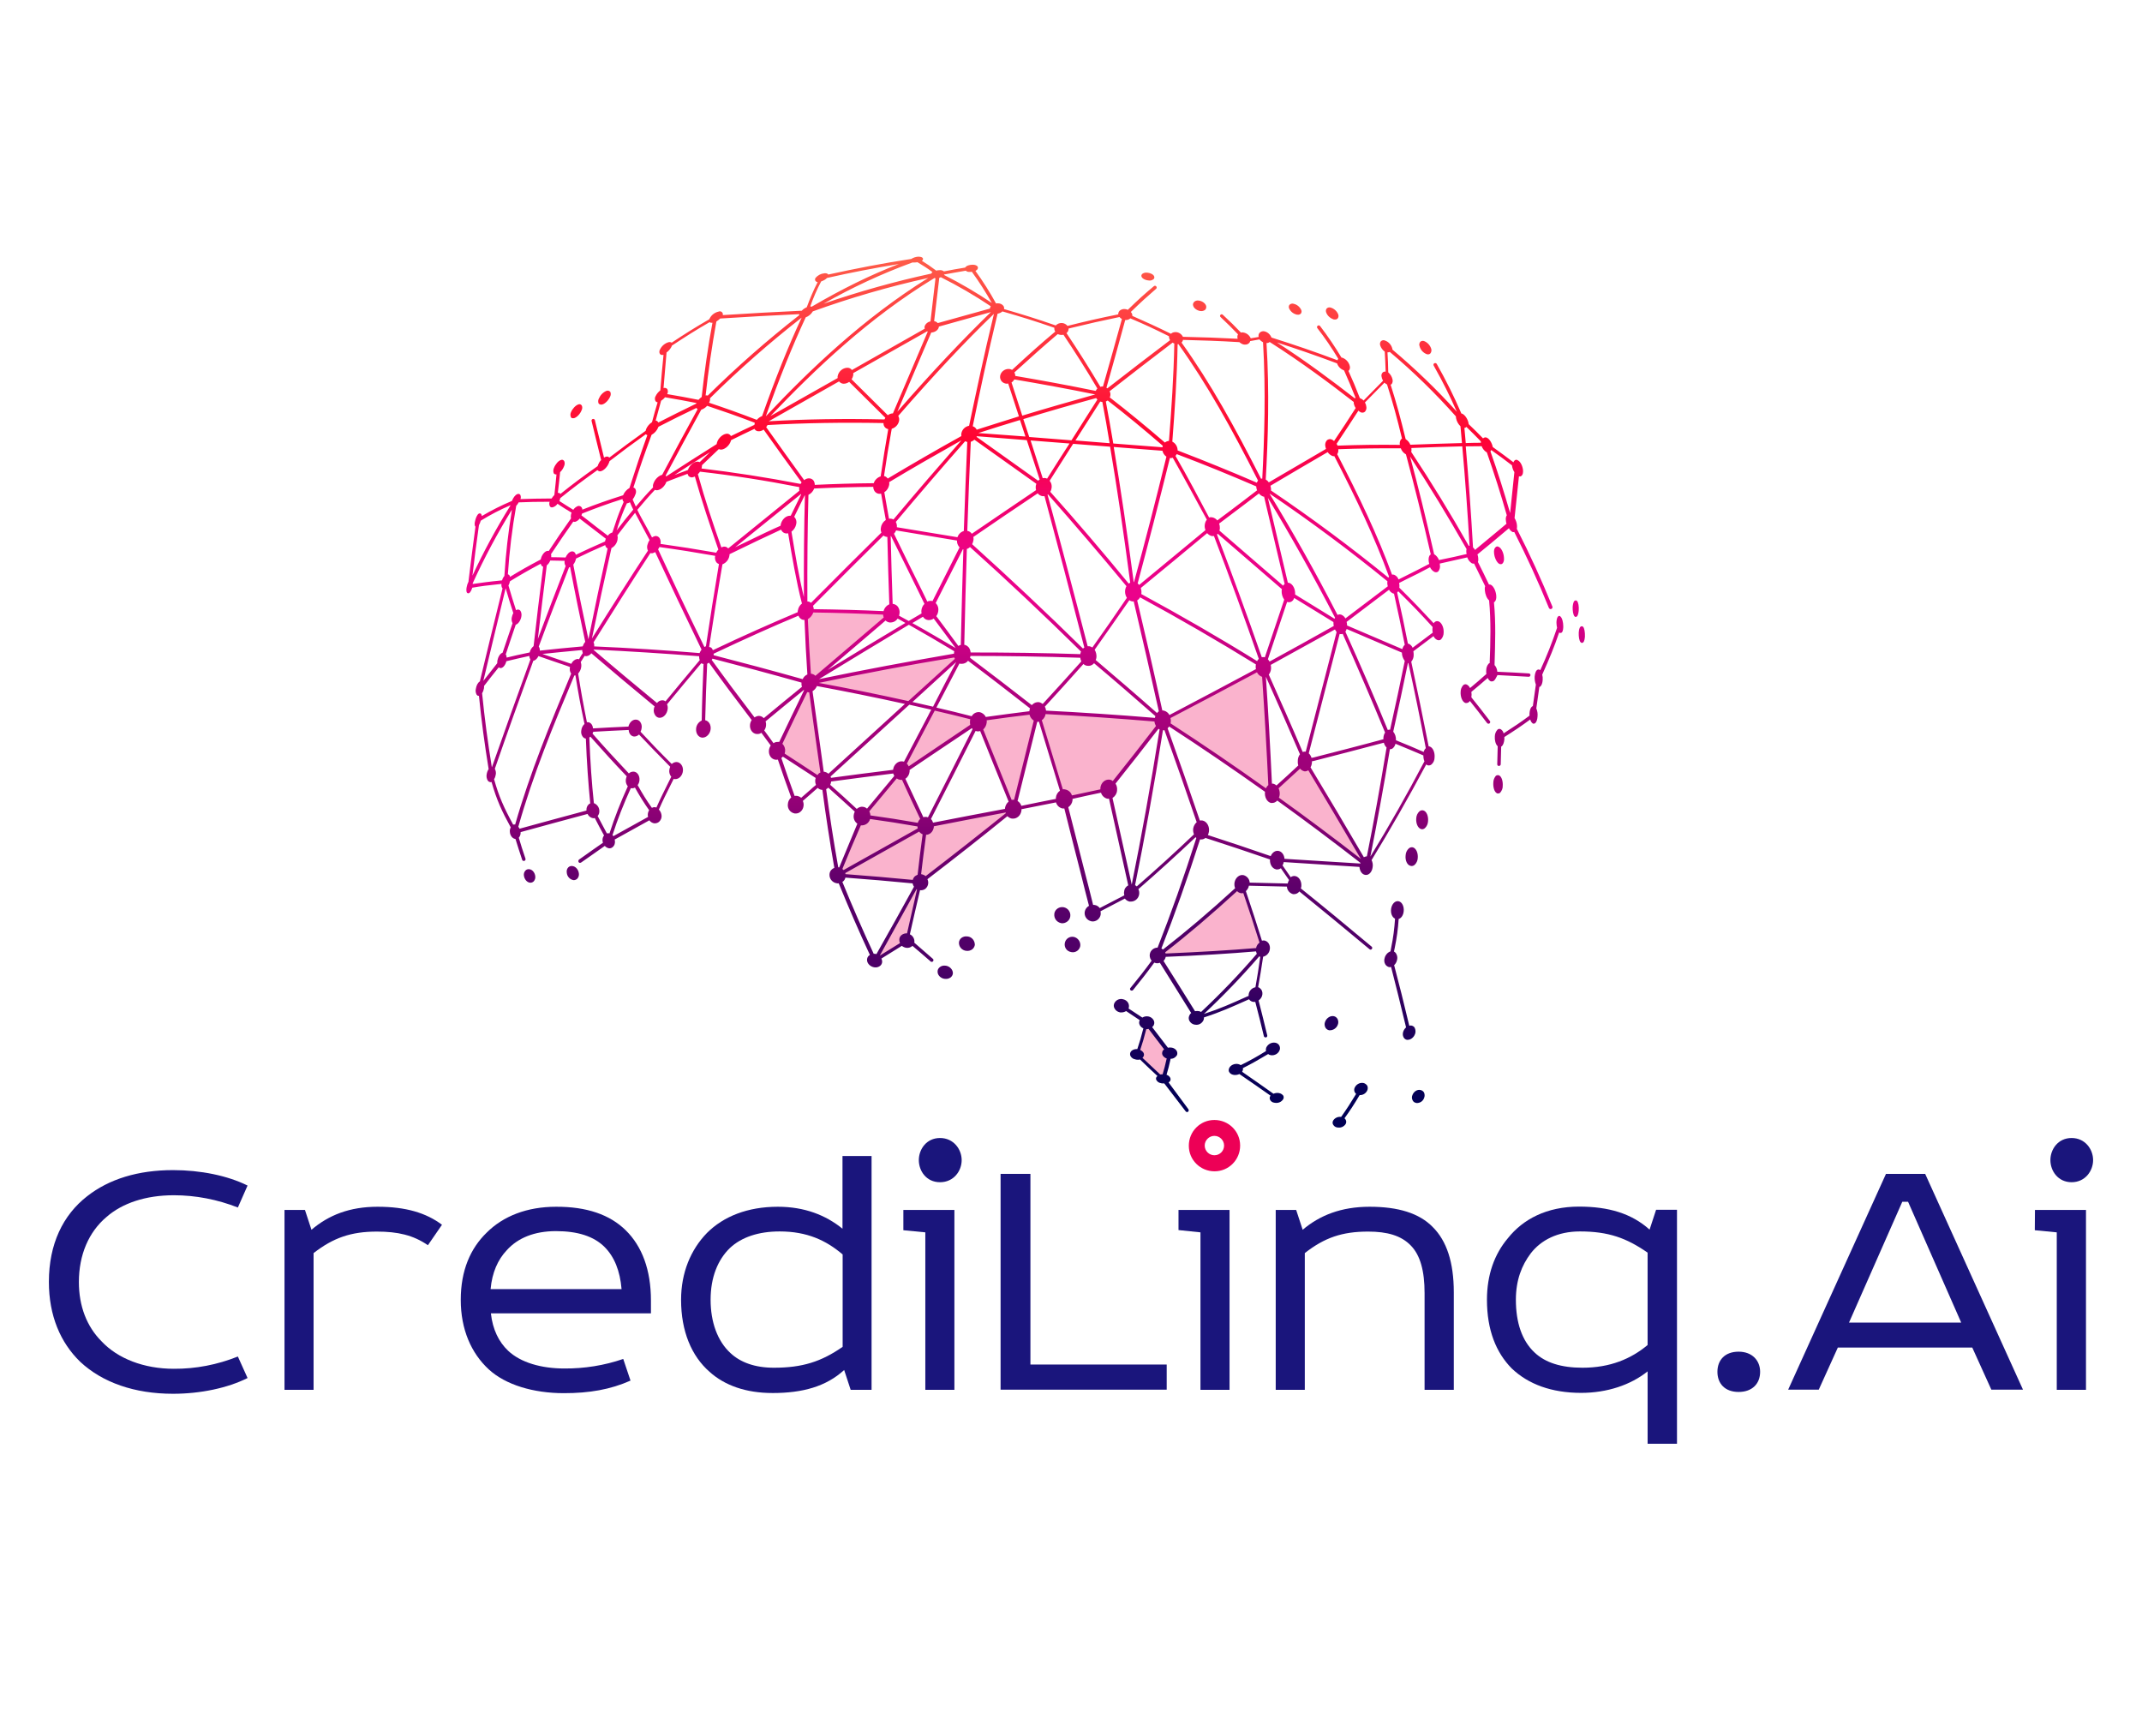 <?xml version="1.0" encoding="UTF-8"?>
<svg xmlns="http://www.w3.org/2000/svg" xmlns:xlink="http://www.w3.org/1999/xlink" viewBox="0 0 2221.02 1800">
  <defs>
    <style>
      .cls-1 {
        fill: #ed0056;
      }

      .cls-2 {
        fill: #1a157c;
      }

      .cls-3 {
        fill: url(#linear-gradient);
      }

      .cls-4 {
        opacity: .3;
      }
    </style>
    <linearGradient id="linear-gradient" x1="1063.5" y1="252.49" x2="1063.5" y2="1155.54" gradientTransform="translate(0 13.62)" gradientUnits="userSpaceOnUse">
      <stop offset="0" stop-color="#fe5d49"/>
      <stop offset=".21" stop-color="#ff0433"/>
      <stop offset=".23" stop-color="#fa0448"/>
      <stop offset=".27" stop-color="#f40365"/>
      <stop offset=".31" stop-color="#ef027a"/>
      <stop offset=".35" stop-color="#ec0287"/>
      <stop offset=".39" stop-color="#eb028b"/>
      <stop offset=".41" stop-color="#df0288"/>
      <stop offset=".46" stop-color="#c20182"/>
      <stop offset=".51" stop-color="#ad017d"/>
      <stop offset=".56" stop-color="#a0017a"/>
      <stop offset=".61" stop-color="#9c0179"/>
      <stop offset=".63" stop-color="#910176"/>
      <stop offset=".68" stop-color="#740070"/>
      <stop offset=".72" stop-color="#5f006b"/>
      <stop offset=".77" stop-color="#520068"/>
      <stop offset=".81" stop-color="#4e0067"/>
      <stop offset=".83" stop-color="#430064"/>
      <stop offset=".87" stop-color="#26005e"/>
      <stop offset=".92" stop-color="#110059"/>
      <stop offset=".96" stop-color="#040056"/>
      <stop offset="1" stop-color="#005"/>
    </linearGradient>
  </defs>
  <g id="back"/>
  <g id="logo">
    <g>
      <g id="shade">
        <g class="cls-4">
          <path class="cls-1" d="M1050.84,839.03c-31.72,25.75-63.9,51.03-96.25,75.84-.79,0-1.41-.16-2.2-.16-27.95-2.83-55.74-5.18-83.69-7.07,30.3-17.11,60.61-34.23,91.07-51.03,30.3-6.28,60.76-12.09,91.07-17.59Z"/>
          <path class="cls-1" d="M954.6,914.87c-5.97,25.12-8.79,37.37-13.66,58.56-.16,.47-.31,1.26-.47,1.73-13.66,8.64-20.41,12.87-33.29,20.88,15.07-27.16,30.15-54.17,45.22-81.33,.79,0,1.41,.16,2.2,.16Z"/>
          <path class="cls-1" d="M1205.66,746.87c-18.37,24.02-37.05,47.89-56.05,71.44-18.37,3.93-27.63,5.97-46.16,9.89-9.11-30.15-18.37-60.13-27.48-90.28,43.33,2.36,86.51,5.34,129.69,8.95Z"/>
          <path class="cls-1" d="M1309.75,984.11c-36.43,3.3-72.54,5.18-109.12,6.59,30.46-22.92,59.35-48.04,87.3-73.95,9.73,28.42,14.13,41.92,21.82,67.36Z"/>
          <path class="cls-1" d="M924.3,635.86c-28.26,24.18-56.52,48.2-84.79,72.38-1.73-24.96-3.14-50.09-4.08-74.89,29.67,0,59.19,.94,88.87,2.51Z"/>
          <path class="cls-1" d="M853.64,809.51c-19.31-12.72-29.05-19-47.89-31.09,10.99-23.55,22.14-46.95,33.76-70.34,4.71,33.76,9.42,67.67,14.13,101.43Z"/>
          <path class="cls-1" d="M1212.88,1092.13c-1.73,8.95-4.08,17.9-6.91,26.69-10.21-9.42-15.7-14.6-27.01-25.44,3.77-10.83,7.07-21.82,9.73-32.97,10.05,13.35,14.92,19.78,24.18,31.72Z"/>
          <path class="cls-1" d="M1417.3,897.6c-68.46-53.23-138.64-103.78-211.65-150.73,34.86-18.21,69.71-36.74,104.41-55.27,2.98,43.49,5.5,86.98,7.38,130.63,14.6-13.03,21.82-19.63,35.64-32.66,21.82,35.8,43.18,71.91,64.22,108.02Z"/>
          <path class="cls-1" d="M1075.97,738.07c-8.32,33.76-16.64,67.36-25.12,100.8-12.25-30.15-24.34-60.45-36.58-90.59-26.69,18.06-53.38,35.8-80.07,53.85,10.21,21.82,15.23,32.81,25.44,54.17-25.91-4.55-39.25-6.59-64.84-10.21,15.54-18.53,23.87-28.42,39.41-47.1h.31c.16-.31,.31-.79,.47-.94,10.99-21.2,21.98-42.24,33.13-63.27,15.54,3.61,30.93,7.38,46.47,11.3,24.65-3.45,36.9-5.02,61.39-8.01Z"/>
          <path class="cls-1" d="M997.78,678.25c-18.53,16.96-37.05,33.91-55.42,50.56-34.07-7.69-68.3-14.6-102.84-20.73,52.6-10.99,105.35-20.88,158.27-29.83Z"/>
          <path class="cls-1" d="M959.78,856.46c-30.46,16.96-60.76,34.07-91.07,51.03,9.89-24.02,14.92-35.96,24.96-59.98,.47-.47,.79-.94,1.26-1.41,25.59,3.77,38.94,5.81,64.84,10.36Z"/>
        </g>
      </g>
      <g id="grid">
        <path class="cls-3" d="M555.01,908.43c.31,1.88-.31,3.93-1.57,5.34-.94,.94-2.36,1.57-3.77,1.41h-.16c-3.14-.31-5.81-3.61-6.28-7.38-.31-1.88,.31-3.93,1.73-5.34,.94-.94,2.36-1.41,3.61-1.26,3.3,.16,5.97,3.45,6.44,7.22Zm67.83-488.93c.63,0,1.1,0,1.73-.16,2.98-.79,6.44-4.4,8.01-8.01,.79-1.57,.94-3.3,.31-4.87-.79-1.26-2.51-1.73-3.93-1.26-3.61,1.41-6.44,4.4-8.01,8.01-.79,1.57-.94,3.3-.31,5.02,.63,.79,1.41,1.1,2.2,1.26Zm486.89,530.85c.79-4.55-2.36-8.95-6.91-9.73-4.4-.79-8.79,2.04-9.58,6.44v.31c-.63,4.55,2.36,8.79,6.91,9.73l.63,.16c4.24,.31,8.32-2.67,8.95-6.91h0Zm-516.4-52.44h0c-1.57-.16-2.98,.31-4.08,1.41-1.41,1.41-1.88,3.45-1.57,5.5,.31,3.77,2.98,6.91,6.75,7.69h.16c1.57,.16,2.98-.47,4.08-1.57,1.26-1.41,1.88-3.45,1.57-5.34-.47-3.93-3.3-7.38-6.91-7.69Zm387.34,103.31h-.47c-2.2-.31-4.4,.31-5.97,1.73-1.26,1.1-2.04,2.51-2.04,4.08-.31,3.61,2.83,7.22,7.22,7.85h.47c2.2,.31,4.24-.31,5.97-1.57,1.26-1.1,2.04-2.51,2.2-4.08,.16-3.77-3.14-7.38-7.38-8.01h0ZM593.79,433.63c.63,0,1.1,0,1.73-.16,2.83-.94,6.12-4.4,7.54-8.16,.79-1.57,.94-3.3,.16-4.87-.79-1.26-2.36-1.73-3.61-1.1-2.83,.94-6.12,4.55-7.54,8.01-.79,1.57-.79,3.45-.16,5.02,.31,.79,1.1,1.26,1.88,1.26Zm885.22-66.57c.31,.16,.79,.31,1.26,.31,1.1,.16,2.2-.16,2.98-1.1,.94-1.26,1.26-2.98,.79-4.55-1.1-3.61-3.77-6.59-7.22-8.01-1.41-.63-3.14-.31-4.24,.79-.94,1.26-1.26,2.98-.63,4.4,.94,3.77,3.61,6.75,7.07,8.16Zm-96.4-35.96c.31,.16,.79,.16,1.1,.16,1.26,.16,2.67-.16,3.45-1.26,.79-1.1,.94-2.67,.47-3.93-1.26-3.3-4.08-5.97-7.54-7.07-1.57-.63-3.3-.31-4.55,.94-.79,1.1-.94,2.51-.47,3.93,1.26,3.45,4.08,5.97,7.54,7.22h0Zm-269.27,640.28c-4.4-.79-8.48,2.04-9.26,6.44-.79,4.4,2.04,8.48,6.44,9.26l.79,.16c4.08,.63,8.01-2.2,8.79-6.28,.63-4.4-2.36-8.64-6.75-9.58Zm70.18-685.03c-.16-.79,.16-1.57,.63-2.2,1.57-1.26,3.61-1.73,5.5-1.41h.31c2.98,.31,6.44,1.88,6.91,4.24,.16,.79,0,1.73-.63,2.36-1.57,1.26-3.45,1.88-5.5,1.41h-.16c-3.77-.47-6.75-2.36-7.07-4.4Zm160.62,39.72c.31,.16,.79,.16,1.1,.16,1.26,.31,2.67-.16,3.61-1.1,.79-1.1,.94-2.36,.47-3.61-1.41-3.14-4.24-5.65-7.54-6.44-1.57-.63-3.45-.31-4.71,.94-.79,.94-.94,2.36-.47,3.61,1.41,3.14,4.08,5.5,7.54,6.44h0Zm-99.7-3.61h.16c1.88,.31,3.77-.16,5.18-1.41,.79-.94,1.1-2.2,.94-3.45-.47-2.83-3.93-5.5-7.69-5.97-1.88-.31-3.77,.16-5.02,1.57-.79,.94-1.26,2.2-.94,3.3,.47,2.83,3.77,5.34,7.38,5.97Zm-241.17,648.45h-.47c-2.2-.31-4.24,.31-5.97,1.57-1.41,1.1-2.36,2.83-2.51,4.71-.16,4.4,2.98,8.01,7.38,8.64h.47c2.04,.31,4.24-.31,5.97-1.57,1.41-1.1,2.36-2.83,2.67-4.55,0-4.55-3.14-8.32-7.54-8.79Zm631.81-347.93c-.31-.31-.63-.47-1.1-.47s-.94,.16-1.41,.47c-1.41,1.26-1.73,4.71-1.88,6.28-.16,3.61,.47,8.48,2.04,9.89,.31,.31,.63,.47,.94,.47,.47,0,.94-.16,1.41-.47,1.26-1.1,1.73-4.4,1.88-6.28,.31-3.77-.31-8.48-1.88-9.89h0Zm-162.19,507.14c-3.3-.79-6.91,1.57-8.32,5.18-.79,1.73-.79,3.77,.16,5.5,.63,1.41,1.88,2.36,3.45,2.67,.16,0,.31,.16,.63,.16,3.45,.16,6.75-1.88,7.85-5.34,.79-1.88,.63-3.93-.16-5.65-.79-1.26-2.04-2.2-3.61-2.51Zm2.98-289.84c-1.41-.47-2.98,0-4.08,.94-2.04,1.88-3.14,4.4-3.3,7.22-.47,5.34,1.73,10.21,5.02,11.15l.63,.16c1.26,.16,2.36-.31,3.3-1.1,2.04-1.88,3.14-4.4,3.3-7.22,.47-5.34-1.57-10.21-4.87-11.15h0Zm139.58-200.97c-1.41,1.41-1.57,5.02-1.57,6.44,0,1.73,.31,3.45,.63,5.18-5.02,14.92-10.83,29.67-17.43,43.96-.16-.16-.47-.31-.63-.47-.31-.16-.63-.31-.94-.31-.63,0-1.26,.16-1.88,.63-1.26,1.1-2.04,3.61-2.36,6.75-.16,2.83,.31,5.65,1.26,8.32l-3.14,22.3c-.47,.16-.79,.31-1.1,.63-1.26,1.1-2.2,3.77-2.36,6.91v2.36c-9.26,6.91-15.86,11.3-26.85,18.37-.31-1.88-1.57-3.45-3.14-4.4-1.1-.47-2.36-.31-3.14,.47-1.73,1.88-2.83,4.4-2.83,7.07-.31,3.77,.79,8.32,2.98,10.21l-.47,18.68c0,.94,.63,1.73,1.57,1.73h.16c.94,0,1.73-.63,1.88-1.57v-.16l.47-18.37c.16-.16,.47-.16,.63-.31,1.41-1.26,2.36-3.93,2.67-7.07v-2.51c11.15-7.07,17.9-11.62,26.85-18.21,.31,1.57,1.26,3.14,2.51,4.08,.31,.16,.47,.31,.79,.31,.63,0,1.41-.16,1.88-.63,1.26-1.1,2.2-3.61,2.36-6.91,.31-2.83-.16-5.65-1.26-8.32l3.14-22.3c.47,0,.79-.16,1.1-.47,1.26-1.1,2.2-3.61,2.36-6.75,.16-1.88,0-3.61-.47-5.5,7.69-17.27,12.25-28.1,17.58-43.81l.16,.16c.31,.31,.63,.47,.94,.47,.63,0,1.1-.16,1.57-.47,1.41-1.26,1.57-4.71,1.57-6.44,0-4.08-1.1-8.64-2.98-10.21-.63-.79-1.88-.79-2.51,.16h0Zm-61.23,164.55c-1.1-.31-2.2-.16-3.14,.47-1.73,2.04-2.67,4.55-2.67,7.22-.31,4.4,.94,9.73,3.93,10.99,.31,.16,.47,.16,.79,.16,.79,0,1.73-.16,2.36-.79,1.73-2.04,2.83-4.55,2.67-7.22,.31-4.24-.94-9.58-3.93-10.83h0Zm-5.18-98.13c-.63,.63-1.57,.79-2.51,.79-.31,0-.63-.16-.94-.16-1.41-.79-2.36-2.04-2.98-3.45-5.97,5.18-10.68,9.26-16.96,14.44,.31,1.88,.31,3.77,0,5.65,7.22,8.95,11.62,14.6,19.16,24.49,.63,.79,.47,1.88-.31,2.51-.31,.31-.79,.47-1.41,.31-.47,0-.94-.31-1.26-.79-7.07-9.26-11.3-14.76-17.74-22.77-.31,.47-.63,.94-1.1,1.26-.79,.63-1.73,.94-2.83,.94-.31,0-.63-.16-.94-.16-2.98-1.26-5.02-6.28-4.71-11.46,0-2.51,.94-5.02,2.67-6.91,.94-.94,2.51-1.26,3.77-.63,1.41,.79,2.67,2.04,3.3,3.61,6.28-5.18,10.83-9.11,16.96-14.6-.16-1.26-.31-2.51-.16-3.77,0-2.51,.79-5.02,2.51-6.91,.31-.31,.63-.47,1.1-.63v-.63c.79-21.2,1.41-43.02-.63-64.37-2.51-2.04-4.08-6.59-4.4-10.36-.16-1.41-.16-2.98,.31-4.4-4.08-8.48-7.22-14.92-11.46-23.39h-1.1c-.47,0-.79-.16-1.26-.31-2.2-1.41-3.93-3.61-4.71-6.12-10.05,2.36-17.27,3.77-28.58,6.44,.16,.47,.16,.94,.16,1.41,.47,2.36-.16,4.71-1.57,6.59-.79,.79-1.88,1.1-2.98,.94-.31,0-.79-.16-1.1-.31-2.04-1.1-3.61-2.83-4.55-4.87-8.64,4.71-15.86,8.32-25.28,12.87l-6.75,3.45c.16,1.1,.31,2.04,.31,3.14,0,.63-.16,1.1-.16,1.73,14.44,14.29,23.39,23.71,35.64,36.9,.31-.47,.63-.94,1.1-1.26,1.1-.94,2.67-1.26,4.08-.63,3.14,1.26,5.5,6.44,5.18,11.62,0,2.51-.94,5.02-2.67,6.91-.79,.79-1.88,1.1-2.98,.94-.31,0-.79-.16-1.1-.31-1.73-.79-2.98-2.2-3.77-3.93-7.38,5.65-13.03,9.89-20.88,15.7,.31,1.41,.31,2.83,.31,4.08,0,2.51-.94,4.87-2.51,6.75,5.97,27.95,11.93,56.68,18.06,87.77,.31,0,.79,0,1.1,.16,3.3,1.1,5.5,6.12,5.02,11.46,0,2.67-1.1,5.34-3.14,7.07-.79,.79-2.04,1.1-3.14,1.1l-.79-.16c-.63-.16-1.1-.47-1.57-.94-18.68,35.01-37.37,67.67-56.68,99.23,1.1,2.2,1.57,4.87,1.1,7.38-.63,5.02-3.93,8.48-7.54,8.01l-.63-.16c-2.98-.63-5.18-4.08-5.5-8.16-26.85-1.73-53.07-3.45-78.5-5.02-.16,1.26-.63,2.36-1.26,3.45,1.88,2.67,3.61,5.18,5.34,7.69l3.14,4.55c1.41-1.1,3.3-1.57,5.02-1.1,4.08,.94,6.59,5.97,5.97,10.99-.16,.63-.31,1.1-.47,1.73,23.08,18.53,47.1,38.31,73.32,60.29,.79,.63,.94,1.73,.31,2.51h0c-.31,.47-.94,.79-1.57,.63-.31,0-.63-.16-.94-.47-26.06-21.67-49.77-41.29-72.7-59.82-1.41,2.04-3.77,2.98-6.28,2.83l-.63-.16c-3.45-1.1-5.81-4.24-5.97-7.69l-39.41-.94c-.31,2.2-1.57,4.08-3.14,5.65,6.75,20.1,10.83,32.66,16.64,51.34,.94-.16,1.88-.31,2.67-.16,1.88,.47,3.45,1.57,4.4,3.14,1.26,2.04,1.57,4.55,.94,6.91-.79,3.3-3.3,5.97-6.75,6.75-1.88,12.56-3.3,21.04-5.18,31.56,1.41,.47,2.51,1.57,3.45,2.83,1.1,1.88,1.26,4.08,.63,6.12-.63,2.04-1.88,3.61-3.61,4.87,3.61,13.97,5.65,22.45,8.95,36.11,.31,.94-.31,1.88-1.26,2.2h-.63c-.79-.16-1.41-.63-1.57-1.26-3.3-13.82-5.34-21.98-8.95-35.64-.63,.16-1.26,.16-1.88,0h-.47c-1.73-.31-3.14-1.26-4.08-2.67l-1.41,.63c-16.96,7.54-27.95,12.56-45.38,18.21,0,.94,0,1.73-.31,2.51-1.41,3.45-4.87,5.65-8.64,5.02-.31,0-.79-.16-1.1-.16-2.04-.47-3.77-1.73-4.87-3.61-.94-1.57-1.1-3.45-.47-5.18,.47-1.26,1.1-2.36,2.2-3.14-11.78-19-22.45-36.11-32.5-52.13-1.1,.47-2.36,.63-3.61,.47l-.79-.16c-.47-.16-.94-.31-1.41-.47-8.01,10.99-13.19,17.59-21.98,28.42-.31,.47-.94,.63-1.57,.63-.94,0-1.73-.94-1.57-1.88,0-.31,.16-.79,.47-.94,8.79-10.83,13.97-17.27,21.98-28.26-.31-.31-.47-.63-.79-.94-1.1-1.88-1.57-4.08-1.1-6.12,.79-3.77,4.24-6.44,8.01-6.44,13.97-35.48,27.16-72.7,40.19-113.67l-.79-.79c-20.57,19.47-40.19,37.21-59.35,53.85,.94,1.73,1.1,3.77,.79,5.65-.79,4.4-4.71,7.54-9.26,7.22h-.63c-2.04-.47-3.77-1.57-4.87-3.14-9.26,4.87-16.01,8.32-25.28,13.19,.31,1.26,.31,2.51,.16,3.61-.79,4.24-4.71,7.38-9.11,6.91l-.63-.16c-4.55-.94-7.54-5.34-6.75-9.89,.47-2.67,2.2-4.87,4.4-6.12-2.83-10.83-5.65-21.82-8.32-32.81-5.81-22.77-11.62-45.38-17.27-68.14h-1.88c-3.3-.63-5.81-3.14-6.75-6.28l-35.8,7.07v1.26c-.63,5.34-4.87,8.95-9.58,8.48h-.31c-1.73-.31-3.45-1.26-4.71-2.51-26.06,21.2-53.38,42.71-82.9,65.32,.63,1.41,.94,2.98,.79,4.4-.16,2.2-1.26,4.08-2.83,5.5-1.57,1.26-3.61,1.73-5.65,1.57-4.4,18.68-7.07,30.15-10.52,45.69,2.83,1.26,4.71,4.24,4.71,7.38,0,.47,0,.79-.16,1.26,6.59,5.65,11.46,9.89,19.31,16.8,.79,.63,.79,1.73,.16,2.51h0c-.31,.47-.94,.63-1.57,.63-.31,0-.79-.16-.94-.47-7.69-6.59-12.4-10.83-18.84-16.17l-.31,.31c-1.73,1.41-3.93,2.04-5.97,1.73h-.16c-1.73-.31-3.3-.94-4.55-2.04-7.85,4.87-13.5,8.48-21.2,13.19,.47,.94,.79,2.04,.79,3.14,0,1.57-.63,3.14-1.88,4.24-1.73,1.41-3.77,2.04-5.97,1.73h-.16c-4.4-.63-7.69-4.08-7.69-7.69,0-1.73,.63-3.3,1.88-4.4,.31-.31,.79-.63,1.1-.79-11.46-24.49-21.98-48.99-32.34-74.27-.63,.16-1.26,.16-1.88,0h0c-4.55-.63-7.85-4.55-7.69-8.95,0-2.2,.94-4.24,2.67-5.65,.79-.63,1.57-1.1,2.36-1.41-4.71-27.01-8.79-53.54-12.4-80.86h-.47c-1.73-.16-3.14-.94-4.4-2.04-1.88,1.73-3.61,3.14-5.34,4.71-3.3,2.83-6.44,5.65-10.05,8.79,.63,1.41,.94,3.14,.79,4.71-.16,2.51-1.26,4.87-3.14,6.44-1.57,1.41-3.61,2.04-5.65,1.88h-.31c-4.71-.79-7.85-5.02-7.22-9.73,.16-2.51,1.26-4.87,3.14-6.59,.16,0,.31-.16,.31-.31-5.18-14.13-8.79-24.34-13.82-39.25-.63,.16-1.26,.16-2.04,.16h-.31c-4.4-.47-7.38-4.71-6.91-9.73,.16-1.73,.79-3.45,1.88-5.02-3.45-4.71-6.28-8.64-9.73-13.19-1.26,.94-2.83,1.41-4.55,1.26h-.47c-4.24-.47-7.22-4.71-6.75-9.58,.16-1.73,.79-3.45,1.73-4.87-16.8-21.98-31.09-41.14-44.28-59.51-.63,.47-1.26,.79-1.88,1.1-.94,19.47-1.57,39.1-2.04,58.56,3.77,.79,6.12,4.71,5.65,9.26-.47,4.87-4.4,8.95-8.48,8.79h-.47c-3.93-.47-6.59-4.55-6.12-9.42,.31-3.61,2.51-6.75,5.81-8.32,.31-19.47,1.1-38.94,1.88-58.56-.79-.16-1.57-.47-2.36-.79-13.5,16.01-22.3,26.53-35.48,42.55,.63,1.57,.94,3.3,.63,5.02-.63,5.02-4.24,8.95-8.16,8.95h-.63c-1.57-.16-2.98-1.1-3.93-2.36-1.41-2.04-2.04-4.4-1.57-6.75,.16-.94,.31-1.88,.79-2.67-23.24-19.16-44.9-37.37-65.63-55.11-1.1,1.57-2.83,2.67-4.87,2.98h-.94c-.31,0-.79-.16-1.1-.31l-4.08,6.44c.63,1.73,.79,3.61,.47,5.34-.31,2.51-1.57,4.71-3.14,6.59,2.98,18.68,5.18,31.09,9.11,50.56,.31-.16,.47-.16,.79-.16,1.57,0,2.98,.79,3.93,2.04s1.41,2.83,1.57,4.4c13.19-.79,22.45-1.26,36.74-1.88,.94-4.08,4.08-7.38,7.69-7.22,1.73,0,3.3,.79,4.4,2.2,1.41,1.88,2.04,4.4,1.57,6.75-.16,1.26-.47,2.51-1.1,3.61,11.3,12.09,19.16,20.41,32.34,33.44,1.41-1.26,3.14-2.04,5.02-2.04,4.08,.16,7.07,4.4,6.59,9.26s-4.08,8.64-8.16,8.48h-.47c-.31,0-.63-.16-.94-.31-1.1,2.04-2.04,4.08-2.98,5.97-4.55,9.11-8.32,16.49-12.4,25.91,1.73,1.73,2.67,4.08,2.83,6.44,.16,2.2-.79,4.4-2.36,5.97-1.26,1.26-2.98,1.88-4.87,1.88h-.31c-2.04-.31-3.93-1.41-5.18-3.14-14.29,7.85-23.24,12.87-35.96,19.94,.16,.63,.31,1.26,.31,1.88,.16,2.04-.47,4.24-2.04,5.65-1.1,1.1-2.67,1.73-4.4,1.57h.47c-1.73-.31-3.3-1.1-4.55-2.51-8.32,5.81-13.82,9.73-22.14,15.54l-2.51,1.73c-.31,.16-.79,.31-1.26,.31s-.94-.31-1.26-.79c-.47-.79-.31-2.04,.47-2.67l2.51-1.73c8.32-5.97,13.97-9.89,22.3-15.7-.31-.79-.47-1.57-.47-2.36-.16-1.88,.47-3.77,1.57-5.18-3.61-6.59-6.28-11.62-9.58-18.06-.47,.16-1.1,.16-1.57,.16h-.31c-2.51-.47-4.55-2.04-5.65-4.4-24.34,6.59-46.79,12.56-69.4,18.84,.16,2.04-.47,4.24-1.88,5.81h0c2.2,7.54,3.93,12.87,6.91,21.67,.31,.94-.16,2.04-1.1,2.36h-.79c-.79,0-1.41-.47-1.57-1.26-2.98-8.79-4.55-14.13-6.91-21.51h-.16c-2.98-.31-5.5-3.61-5.65-7.54-.16-1.57,.16-2.98,.94-4.4-9.26-16.8-14.6-28.42-19.94-47.1-.31,.16-.79,.16-1.26,.16h-.16c-.94-.16-1.73-.63-2.36-1.41-1.26-2.04-1.73-4.4-1.26-6.75,.31-1.88,.94-3.77,2.04-5.34-4.08-25.12-7.54-50.56-10.05-75.99h-.47c-.79,0-1.41-.47-1.88-1.1-1.1-2.04-1.41-4.24-.79-6.44,.47-3.14,2.04-6.28,4.08-7.38,7.54-31.4,15.39-63.75,23.55-96.56-.16,0-.16-.16-.31-.16-.79-1.26-1.1-2.83-.79-4.4-14.13,1.41-21.35,2.36-30.3,3.93-.79,2.36-1.88,5.02-3.45,5.65-.31,.16-.63,.16-.79,.16-.47,0-.94-.31-1.26-.63-.94-1.41-.63-4.24-.31-5.81,.31-1.88,.94-3.77,1.88-5.65l.16-1.73c2.2-18.06,4.55-36.74,7.07-55.27l-.16-.16c-.94-1.1-.79-3.61-.31-5.34,.63-3.3,2.2-7.07,3.93-8.01,.79-.47,1.88-.31,2.51,.47,.31,.63,.47,1.41,.63,2.04,10.05-5.97,20.41-11.15,31.24-15.7,1.1-2.98,3.3-6.28,5.65-7.07,1.1-.47,2.36-.16,2.98,.79,.63,1.41,.79,2.98,.16,4.4,10.52-.31,18.53-.63,32.34-.63,.79-1.26,1.73-2.51,2.83-3.61l.16-1.41c.79-7.38,1.41-12.87,2.04-19.94h-.94c-.79-.16-1.41-.47-1.88-1.1-.63-1.73-.63-3.77,.16-5.5,1.41-3.77,4.55-7.54,7.22-8.32,1.26-.63,2.67-.16,3.45,1.1,.79,1.73,.63,3.61-.16,5.34-.94,2.36-2.2,4.4-4.08,6.12-.79,7.85-1.41,13.82-2.36,21.51,1.1-.16,2.04,.16,2.67,1.1,13.35-10.68,23.08-17.9,38.62-28.89,.16-.47,.31-.94,.47-1.41,.79-1.88,1.73-3.45,3.14-4.87-2.04-8.32-3.61-14.6-5.18-21.04-1.41-5.97-2.83-11.78-4.71-19.31-.31-.94,.31-1.88,1.1-2.2h.16c.94-.31,1.88,.31,2.2,1.26v.16c1.73,7.54,3.3,13.5,4.71,19.31s2.83,11.78,4.71,19.31c.63-.47,1.41-.79,2.04-.94,1.26-.47,2.67,0,3.45,.94,13.19-10.05,22.61-16.96,37.68-27.79,.16-.63,.31-1.26,.47-1.73,1.26-2.98,3.45-5.5,6.12-7.22,2.04-7.69,3.61-13.35,5.81-20.57h0c-.94-.16-1.88-.63-2.36-1.57-.63-1.57-.63-3.45,.31-4.87,1.1-2.36,2.83-4.4,4.87-5.97,1.1-14.44,2.04-23.55,3.3-36.74h-1.73c-.94,0-1.73-.63-2.2-1.41-.63-1.41-.47-3.14,.47-4.55,1.73-3.45,4.87-6.12,8.64-7.22,1.1-.31,2.36-.16,3.3,.47,14.6-9.73,24.49-15.86,39.1-24.34,.16-.47,.31-.94,.63-1.41,1.88-3.3,5.18-5.65,8.79-6.44,1.57-.79,3.45-.16,4.24,1.41,.31,.63,.47,1.57,.16,2.2,28.42-1.88,55.42-3.3,81.96-4.55,1.41-1.57,3.3-2.83,5.18-3.61,3.3-8.95,6.91-17.59,11.3-26.06-1.1,0-1.88-.63-2.51-1.57-.47-1.1-.16-2.2,.47-2.98,2.2-2.51,5.34-4.24,8.79-4.55,.63-.16,1.26-.16,1.88,0,.94,0,1.73,.47,2.36,1.26,28.73-6.28,56.99-11.78,86.04-16.17,2.2-1.41,4.71-2.2,7.22-2.36,2.83,0,4.4,.63,4.87,1.73,.31,.79,0,1.57-.47,2.04-.16,.16-.31,.31-.63,.47,4.87,2.98,8.79,5.65,14.92,10.21,1.1-.31,2.36-.47,3.61-.47,1.57-.16,3.14,.31,4.4,1.26,8.16-1.57,13.97-2.67,21.98-3.93,1.26-2.04,4.71-2.98,7.85-2.98,2.51,0,4.4,.79,5.18,2.04,.31,.63,.31,1.57,0,2.2-.47,.94-1.41,1.73-2.36,2.2,7.85,10.83,14.92,21.98,21.35,33.76,.79-.16,1.41-.31,2.2-.16,2.04,0,4.08,.94,5.34,2.51,.79,.94,.94,2.2,.79,3.45,19.31,5.65,32.19,9.58,53.54,16.96,1.73-1.73,4.08-2.67,6.59-2.51,2.2,.16,4.24,1.26,5.65,2.98,21.35-5.34,33.91-8.16,52.6-11.93v-.31c0-1.41,.63-2.67,1.57-3.61,1.57-1.26,3.61-1.88,5.65-1.57h0c.94,0,1.73,.31,2.67,.79,11.3-10.99,17.27-16.33,27.01-24.49,.63-.63,1.73-.63,2.36,0l.16,.16c.63,.79,.63,1.88-.16,2.51h0c-9.42,8.16-15.39,13.5-26.22,24.02,.94,.94,1.57,2.2,1.57,3.61v.47c14.29,6.28,24.34,10.83,40.04,18.53l.16-.16c1.41-1.26,3.45-1.73,5.34-1.57,2.98,.31,5.65,2.2,6.91,4.87,21.51,.47,35.01,.94,56.84,2.04-.16-.31-.31-.79-.31-1.26-.16-1.1,0-2.36,.63-3.3-6.28-6.59-10.68-10.99-18.06-17.9-.79-.63-.79-1.73-.16-2.36h0c.63-.79,1.73-.79,2.51,0h0c7.69,7.07,12.25,11.62,18.68,18.37,.94-.16,1.88-.31,2.83,0,3.3,.63,5.97,2.83,7.38,5.97,2.83-.47,5.34-.94,8.16-1.41v-.16c-.31-1.41,0-3.14,1.1-4.24,1.26-1.26,3.14-1.88,5.02-1.41,3.3,.79,5.97,3.3,7.22,6.44,22.61,7.07,45.53,14.92,68.46,23.55,.16-.63,.47-1.1,.79-1.57-6.59-10.99-13.82-21.67-21.67-31.72-.63-.79-.47-1.88,.31-2.51s1.88-.47,2.51,.31c8.01,10.52,15.39,21.35,22.14,32.66,.47,0,.79,.16,1.26,.31,3.61,1.41,6.44,4.55,7.38,8.48,.47,1.57,.16,3.45-.94,4.71-.16,.16-.31,.31-.47,.31,4.4,9.58,7.54,17.11,11.93,28.42h.31c1.26,.47,2.51,1.26,3.45,2.36l20.25-20.57c-.63-1.1-1.26-2.36-1.41-3.61-.63-1.57-.31-3.45,.79-4.71,.79-.94,2.04-1.26,3.3-1.1-.31-7.69-.47-13.19-.94-20.73-2.2-1.57-3.93-3.93-4.71-6.44-.47-1.41-.31-2.98,.63-4.24,1.1-1.1,2.83-1.57,4.4-.79,3.61,1.26,6.28,4.24,7.38,7.85,.16,.47,.16,1.1,.31,1.57,23.71,19.94,45.85,41.29,66.73,64.37-7.85-17.59-13.5-29.05-24.02-47.89-.47-.79-.16-1.88,.63-2.36h.16c.79-.47,1.88-.16,2.36,.63,9.42,16.64,18.06,33.91,25.59,51.5,.31,0,.63,.16,.94,.16,2.83,1.41,5.65,5.5,6.44,9.73,0,.31,.16,.79,.16,1.1,5.65,5.34,9.73,9.42,14.92,14.76,0,0,0-.16,.16-.16,1.1-.94,2.67-1.26,3.93-.47,2.67,1.26,5.18,5.5,5.97,9.58,8.48,6.12,14.13,10.21,21.51,15.86,.16-.63,.47-1.26,.94-1.73,.94-1.1,2.51-1.26,3.61-.31,2.67,1.26,4.87,5.81,5.34,10.21,.16,2.67-.31,4.71-1.41,5.65-.63,.63-1.41,.94-2.2,.79-.16,0-.47-.16-.63-.16-1.73,15.7-2.83,26.69-4.55,43.33,1.41,2.36,2.36,5.02,2.51,7.69,.16,1.1,0,2.36-.16,3.45,13.5,26.38,25.59,52.91,36.9,80.7,.31,.94-.16,2.04-1.1,2.36-.31,.16-.63,.16-.94,.16-.63,0-1.26-.47-1.57-1.1-10.99-27.16-22.92-53.07-35.96-78.82-.31,.16-.63,.16-1.1,.16s-.94-.16-1.26-.47c-1.41-.94-2.51-2.2-3.14-3.61-2.51,2.04-4.87,4.08-6.91,5.81-8.01,6.75-15.07,12.72-25.75,21.35,.47,1.1,.63,2.36,.79,3.61,.16,1.41,.16,2.83-.31,4.24,4.24,8.48,7.54,15.07,11.46,23.39,.79-.16,1.41,0,2.04,.31,2.67,1.41,5.02,6.12,5.5,10.99,.31,2.98-.31,5.34-1.57,6.59-.31,.16-.47,.47-.79,.47,2.04,21.35,1.26,42.86,.63,63.75v1.41c1.73,1.88,2.67,4.4,2.83,6.91,13.35,.63,20.73,.94,32.66,1.73,.94,0,1.73,.79,1.73,1.73h0c0,.94-.94,1.88-1.88,1.73h0c-11.93-.63-19.31-1.1-32.34-1.73-1.26,2.04-2.04,4.55-3.61,5.81h0Zm-3.61-237.71c7.38,20.73,14.13,42.24,20.41,63.9,1.57-15.54,2.67-26.22,4.4-42.39-1.41-2.2-2.2-4.55-2.51-7.07-7.69-5.97-13.35-10.05-21.51-15.86-.16,.47-.47,.94-.79,1.41Zm-27.01-24.34c.47,5.18,.94,10.36,1.41,15.7,5.18-.16,10.36-.31,15.7-.31v-.31c0-.47,0-.79-.16-1.26-5.34-5.5-9.42-9.58-14.92-14.92,0,0,0,.16-.16,.16-.47,.63-1.26,.94-1.88,.94h0Zm-79.76-78.35c.47,7.07,.63,12.72,.79,20.73,2.2,1.88,3.77,4.4,4.4,7.22,.47,1.73,.16,3.45-.79,4.87-.31,.31-.79,.47-1.1,.79,6.28,19.94,10.05,33.76,15.54,56.37,2.2,1.41,3.93,3.45,4.87,5.81,17.11-.63,34.7-1.26,53.54-1.73-.47-5.81-1.1-11.62-1.57-17.43-2.36-2.2-3.93-5.18-4.55-8.32-.16-.63-.16-1.26-.16-1.88-21.2-23.87-44.12-46.32-68.61-66.89-.47,.31-1.41,.47-2.36,.47h0Zm-30.15,60.45c-8.01,12.4-13.5,20.73-22.61,34.39,.47,.63,.79,1.26,.94,1.88,21.04-.79,42.71-1.1,64.69-.79h0c-.47-1.88,0-4.08,1.1-5.65,.31-.31,.63-.63,1.1-.79-5.34-22.14-9.11-35.96-15.54-56.21-1.1-.47-1.88-1.1-2.67-1.88l-20.25,20.57c.79,1.26,1.26,2.67,1.41,4.08,.47,1.88,0,3.77-1.26,5.34-.79,.79-2.04,1.26-3.14,1.1-.47,0-.79-.16-1.26-.31-.94-.47-1.73-.94-2.51-1.73h0Zm-62.8,362.06c.16-2.04,.94-4.08,2.2-5.81-11.78-27.48-23.71-54.33-35.33-80.39h0c2.51,36.58,4.55,73.79,6.28,110.85,.63,0,1.26,0,1.73,.16,1.1,.31,2.04,.94,2.98,1.73,8.16-7.38,14.44-13.03,22.61-20.73-.63-2.04-.63-3.93-.47-5.81h0Zm-450.93,48.67c1.57,.16,2.98,.79,4.24,1.88,10.36-12.4,17.9-21.35,28.26-33.91-.47-.79-.79-1.73-1.1-2.51-21.82,2.67-43.49,5.5-64.37,8.32-.16,1.26-.47,2.36-.94,3.45,10.05,8.95,17.27,15.39,27.48,24.96,1.88-1.73,4.24-2.51,6.44-2.2h0Zm-209.92-272.57c21.2,2.98,35.17,5.18,57.78,9.11,.63-1.26,1.26-2.36,2.2-3.3-8.32-24.02-16.96-49.3-24.34-75.68-.79,.31-1.57,.63-2.36,.79-.47,.16-1.1,.16-1.57,0-1.26-.16-2.36-.79-2.98-1.88-.31-.47-.47-1.1-.63-1.73-8.16,2.98-14.13,5.34-21.98,8.32h0c-1.41,4.24-5.5,8.16-9.11,8.64-.47,.16-.94,.16-1.57,0-.47,0-.79-.16-1.26-.31-6.44,6.75-12.4,13.82-18.21,20.73,2.51,5.34,5.34,10.36,8.48,16.01,2.04,3.77,4.4,7.85,6.75,12.56,.94-.63,2.04-1.1,3.14-1.41,1.73-.31,3.45,.47,4.55,1.88,1.26,1.88,1.57,4.08,1.1,6.28Zm42.55-78.19c33.13,3.93,67.67,9.26,102.68,16.01,.31-.47,.63-1.1,1.1-1.57-13.03-17.9-26.38-36.43-39.41-54.8-1.26,.94-2.67,1.57-4.24,1.73h-1.57c-1.26-.16-2.51-.79-3.3-1.88-.16-.16-.16-.47-.31-.63-8.95,4.24-15.54,7.38-24.34,11.78,0,.31-.16,.79-.31,1.1-1.41,4.24-5.5,8.01-9.26,8.64h-1.57c-.63-.16-1.1-.31-1.57-.47-6.28,5.97-11.15,10.68-17.43,16.64,0,.94-.16,2.2-.47,3.45Zm8.79-16.96c-12.56,8.01-24.96,15.86-36.9,23.71,4.4-1.57,8.64-3.3,13.97-5.18h0c1.41-4.24,5.5-8.16,9.11-8.64,1.1-.16,2.2,0,3.14,.47,3.93-3.77,7.22-6.91,10.68-10.36h0Zm46.47-30.46c-19.94-7.54-31.56-11.62-49.46-17.59-1.57,1.88-3.77,3.3-6.12,4.08-12.56,22.92-24.96,45.85-36.9,68.3,.16,.16,.47,.47,.63,.79,16.8-10.99,34.39-22.14,52.28-33.44,.16-.63,.16-1.41,.47-2.04,1.41-4.24,5.5-8.01,9.26-8.64,1.73-.47,3.61,.31,4.71,1.73,.16,.16,.16,.47,.31,.63,8.64-4.24,15.23-7.38,24.34-11.62,0-.31,.16-.79,.31-1.1-.16-.31,0-.63,.16-1.1h0Zm-34.7,129.22c.79-.31,1.57-.63,2.51-.79,1.73-.16,3.45,.47,4.55,1.88l73.79-59.82c-.31-1.26-.31-2.51,0-3.77-35.17-6.91-69.71-12.25-103-16.01-.63,.94-1.41,1.88-2.2,2.67,7.38,26.53,15.86,51.81,24.34,75.84h0Zm14.29-.16c26.06-12.72,39.88-19.16,47.1-22.3,0-.47,.16-.79,.16-1.26,1.1-5.02,5.18-9.11,9.58-9.11h.79l10.83-22.14-.31-.31-68.14,55.11Zm58.41-16.17c.16,1.1,.31,2.04,.47,2.98,3.14,18.84,7.07,43.18,12.4,64.84-.16-37.84,.16-72.54,1.1-105.35h-.31l-10.83,22.14c.31,.31,.63,.63,.94,1.1,1.26,1.88,1.73,4.4,1.1,6.59-.63,3.14-2.36,5.81-4.87,7.69h0Zm12.72,91.54c-1.88-.16-3.45-1.26-4.55-2.67-.31-.47-.63-1.1-.94-1.73-27.16,11.3-56.05,24.34-87.93,39.41v1.57h0c29.36,7.54,59.82,15.7,92.32,24.81,.94-2.2,2.67-3.93,4.87-4.87-1.26-18.21-2.2-37.21-2.98-56.52h-.78Zm5.02-146.8c2.04-.16,4.08,.79,5.18,2.36,.79,1.26,1.26,2.83,1.26,4.4,20.1-.94,40.67-1.57,61.08-1.73,1.1-3.3,3.77-5.97,7.22-7.07,2.83-19.16,4.71-31.09,7.85-48.99-1.57-.31-2.83-1.1-3.77-2.36-.79-1.1-1.26-2.51-1.1-3.93-42.24-.79-81.64-.16-120.27,2.04-.47,.79-.94,1.57-1.41,2.2,13.03,18.37,26.38,36.9,39.41,54.95,1.26-1.1,2.83-1.73,4.55-1.88h0Zm46.16-106.3c-.31,1.26-.79,2.51-1.57,3.61l37.53,37.21c1.57-1.1,3.3-1.88,5.34-1.88l36.11-84.79c-.16,0-.47-.16-.63-.31l-76.62,43.33c.16,1.1,0,2.04-.16,2.83h0Zm45.85,37.21c36.43-41.76,67.04-74.11,97.03-103.31l-54.01,15.07v.63c-.63,2.98-4.08,5.34-7.85,5.5l-35.17,82.12Zm-49.93-30.93c-1.57,1.1-3.45,1.88-5.34,1.88h-.94c-1.57-.16-3.14-1.1-4.24-2.36l-72.85,41.29c38.47-2.2,77.88-2.83,119.96-1.88,.31-.63,.63-1.26,.94-1.73l-37.53-37.21Zm-43.33,227.66c1.41,0,2.67,.47,3.77,1.41,26.38-26.53,50.4-50.56,73.01-72.85-.79-1.73-.94-3.61-.47-5.34,.47-3.14,2.36-5.97,5.02-7.69-1.88-10.21-3.3-17.9-4.87-27.32-.47,0-.79,.16-1.26,.16h-.94c-1.73-.16-3.45-1.1-4.55-2.67-.94-1.41-1.41-2.98-1.41-4.55-20.41,.16-40.98,.79-61.23,1.73-1.1,2.83-3.14,5.18-5.97,6.59-.94,34.23-1.26,70.65-1.1,110.53h0Zm84.79-120.74c-.63,3.14-2.36,5.81-5.02,7.54,1.73,9.58,2.98,17.27,4.87,27.48,.47-.16,.79-.16,1.26-.16,1.26,0,2.36,.31,3.3,.94,24.18-28.89,47.42-55.74,70.5-82.12-26.53,14.92-51.18,29.05-74.89,43.33,.16,.94,.16,2.04,0,2.98h0Zm516.56,100.64c0-.31,0-.47,.16-.79-38.94-31.72-78.98-61.55-122-90.75,0,0,0,.16-.16,.16,24.18,39.72,47.42,80.86,70.34,125.45,1.1-.63,2.51-.63,3.77-.31,1.88,.79,3.45,2.04,4.4,3.93l43.96-33.29c-.31-1.41-.63-2.83-.47-4.4h0Zm-123.88-87.3l20.73,87.93c.47,0,.94,.16,1.26,.16,3.77,1.1,6.59,6.28,6.28,11.78v.31l40.82,25.12c.16-.31,.31-.63,.63-.94-22.92-44.12-45.85-84.94-69.71-124.35Zm-131.1,98.6c0,.31-.16,.63-.16,1.1,40.82,22.14,81.17,45.38,120.11,69.56,.47-.94,1.1-1.73,1.73-2.36-15.07-43.18-30.62-85.88-46.47-127.33h-2.36c-1.88-.47-3.45-1.57-4.71-2.98-21.82,18.21-44.43,36.9-68.77,56.84,.47,1.57,.78,3.45,.63,5.18h0Zm124.82,66.57c.94-.16,1.73-.16,2.67,0l.47,.16,20.1-59.82c-1.88-2.67-2.83-5.97-2.67-9.26,0-.47,.16-1.1,.31-1.57l-66.57-57.47c-.16,.31-.47,.47-.79,.79,15.7,41.14,31.4,84,46.47,127.18Zm6.28,2.2c.79,.63,1.26,1.57,1.73,2.36,21.51-11.78,43.96-24.18,66.57-36.9-.16-1.1-.31-2.36-.31-3.61v-.47l-40.67-24.96c-.47,1.26-1.1,2.36-2.04,3.14-1.1,.94-2.51,1.41-3.93,1.26-.31,0-.63-.16-.94-.16-.16,0-.31-.16-.47-.16l-19.94,59.51Zm-3.93-168.63h-.63c-1.88-.63-3.45-1.73-4.71-3.3-10.21,7.85-18.21,13.82-27.79,21.04-4.08,3.14-8.64,6.44-13.5,10.21,.63,1.57,.79,3.14,.79,4.71,0,.79-.16,1.73-.47,2.51l66.1,57.15c.31-.63,.79-1.26,1.41-1.73h.16l-21.35-90.59Zm-7.22-6.59c-.63-1.26-.79-2.67-.94-4.08-27.32-11.78-54.48-22.92-82.43-33.44-.31,.63-.79,1.26-1.26,1.88,12.4,21.35,23.87,43.18,34.86,63.9,1.1-.47,2.36-.47,3.61-.16,1.88,.47,3.61,1.57,4.87,3.14,4.71-3.61,9.11-6.75,13.03-9.73,9.73-7.38,17.9-13.5,28.26-21.51h0Zm-87.45-33.76c-.94,.31-1.88,.47-2.83,.31h-.16c-11.3,45.69-22.3,88.4-33.44,130,.63,.47,1.1,.94,1.57,1.57,24.34-20.1,46.95-38.78,68.77-56.84-.63-1.57-.94-3.3-.79-5.02,.16-2.04,.79-4.08,2.2-5.81-11.46-21.04-23.08-42.71-35.33-64.22h0Zm-6.59-1.1c-2.04-1.41-3.61-3.61-4.08-6.12l-50.56-3.93c7.07,42.24,13.82,87.93,20.73,140.05h.31c11.46-41.76,22.45-84.31,33.6-130h0Zm-200.19,86.98c-.16,1.26-.63,2.51-1.26,3.77,38,34.23,76.62,70.5,114.93,108.18,.16-.16,.47-.47,.79-.63,.16-.16,.31-.31,.63-.31-14.29-55.42-27.79-106.92-41.29-157.01h-1.88c-2.04-.31-3.93-1.26-5.18-2.98-22.3,14.92-44.59,29.99-66.73,45.22,.16,1.26,.31,2.51,0,3.77Zm71.91-64.69c.79-.16,1.41-.16,2.2-.16h0c.79,0,1.57,.31,2.36,.63,7.85-12.4,15.54-24.65,23.24-36.43l-40.35-3.14,12.56,39.1Zm46.63,174.28h1.88c1.1,.16,2.04,.63,2.98,1.26,11.78-16.49,23.55-33.44,35.8-51.5-2.36-3.61-2.51-8.32-.47-12.09-27.16-32.81-54.48-64.69-81.33-95.15-.16,.16-.31,.31-.47,.31,13.66,50.24,27.32,101.74,41.61,157.17h0Zm42.55-65c.47-.31,1.1-.63,1.57-.94-6.91-52.44-13.66-98.44-20.88-140.99l-38.31-2.98c-7.85,12.4-16.01,25.28-24.34,38.31,1.73,2.04,2.36,4.71,2.04,7.22-.16,1.41-.63,2.98-1.41,4.24,27.01,30.3,54.33,62.18,81.33,95.15Zm35.33-142.88c-18.84-16.33-38-32.19-57.15-46.95-.63,.47-1.26,.79-1.88,1.1,2.67,14.13,5.18,28.58,7.69,43.49l51.03,3.93c0-.63,.16-1.1,.31-1.57Zm-62.65-45.38h-.16c-.63-.16-1.41-.31-2.04-.47-7.85,12.25-16.49,25.91-25.75,40.35l35.48,2.83c-2.36-14.6-4.87-28.73-7.54-42.71h0Zm-5.18-2.51c-.47-.47-.79-.94-1.26-1.57-25.28,6.91-50.56,14.13-75.52,21.82l6.12,18.53,43.81,3.45,26.85-42.24Zm-2.2-5.34c-27.79-5.65-55.9-10.83-83.84-15.54-.79,1.26-1.73,2.36-2.98,3.14l11.15,34.39c25.12-7.69,50.24-14.76,75.68-21.98h0Zm-78.03,26.53c-14.44,4.4-28.89,8.79-43.18,13.5l48.83,3.61-5.65-17.11Zm-44.75,16.8c-.16,.16-.16,.47-.31,.63l63.9,45.53c.47-.47,.94-.94,1.57-1.26l-13.35-40.82-51.81-4.08Zm-2.51,3.61c-1.1,.94-2.36,1.73-3.77,2.2-1.41,29.36-2.51,59.66-3.61,92.32,1.88,.31,3.45,1.26,4.55,2.83l.16,.16c22.14-15.07,44.43-30.3,66.57-45.22-.31-1.26-.47-2.67-.31-4.08,.16-.79,.31-1.73,.63-2.51l-64.22-45.69Zm-7.85,113.36c-.94,30.46-1.88,63.12-2.67,99.23,1.88,.31,3.45,1.41,4.71,2.83,1.1,1.57,1.73,3.3,1.88,5.18,38.15,0,76.31,.47,113.67,1.73,.16-.94,.47-1.88,.79-2.67-38.31-37.68-76.93-74.11-115.09-108.34-.79,.79-2.04,1.57-3.3,2.04h0Zm.47-111.01c-.79-.16-1.41-.31-2.2-.79-23.55,26.69-47.1,54.17-71.91,83.69,.94,1.73,1.26,3.61,1.1,5.5l62.8,10.36c1.1-3.14,3.45-5.5,6.59-6.44,1.1-32.66,2.36-62.96,3.61-92.32h0Zm2.83,288.9c0-.47,.16-.94,.31-1.41-12.25-3.14-24.49-6.12-36.9-8.95-1.26,2.36-2.51,4.87-3.93,7.38l-24.96,47.57c.79,.79,1.41,1.73,1.88,2.83,9.73-6.59,19.31-13.03,29.05-19.63,11.46-7.69,23.08-15.54,34.7-23.39-.16-1.26-.31-2.83-.16-4.4h0Zm-14.29-60.76c-15.07,13.82-30.3,27.63-45.38,41.45,7.07,1.57,14.13,3.3,21.35,4.87,7.85-15.54,15.86-30.93,24.02-46.32h0Zm-73.32-43.02l-6.12,5.34c-17.9,15.39-35.96,30.62-53.85,45.85,26.53-16.33,53.54-32.5,80.55-48.67-2.67-1.57-5.34-3.14-8.01-4.55-1.73,2.67-4.55,4.08-7.69,4.08h-.47c-1.73-.16-3.14-.94-4.4-2.04Zm3.93-16.8c-.79-23.39-1.57-46.79-2.04-69.87h-.63c-1.26-.16-2.36-.63-3.45-1.41-22.61,22.3-46.63,46.32-73.01,72.85,.47,1.1,.63,2.2,.79,3.45,24.18,.31,48.52,.94,72.38,2.04,.79-3.14,2.98-5.81,5.97-7.07Zm1.73-70.81l-.31,.16c.47,23.24,1.26,46.63,2.04,70.18,2.04,.16,4.08,1.26,5.34,2.83,1.57,2.2,2.2,4.87,1.73,7.38-.16,.63-.16,1.41-.47,2.04,3.3,1.88,6.59,3.61,10.05,5.5,4.4-2.67,8.95-5.34,13.35-7.85-.31-1.1-.31-2.36-.16-3.45,.31-2.36,1.41-4.71,3.14-6.44l-6.12-12.56c-9.42-19.31-19-38.62-28.58-57.78h0Zm31.87,56.05l5.81,11.93c1.1-.63,2.51-.79,3.77-.79h.47c.31,0,.79,.16,1.1,.31l28.1-55.74c-.31-.31-.63-.63-.79-.94-1.26-1.73-2.04-3.93-1.88-6.12l-63.12-10.52c-.47,1.26-1.26,2.36-2.2,3.45,9.42,19.63,19.16,39.1,28.73,58.41h0Zm-106.45,92.32c46.32-9.58,93.26-18.37,139.9-26.38v-.47c0-.63,.16-1.26,.31-2.04-15.86-9.58-31.56-18.68-47.1-27.48-31.4,18.84-62.49,37.68-93.11,56.37h0Zm141.62-32.19c-8.64-11.78-14.6-19.63-22.77-30.62-1.57,1.1-3.45,1.73-5.34,1.57h-.31c-2.04-.16-3.93-1.26-5.02-2.83-.16-.16-.31-.47-.47-.63-3.61,2.2-7.38,4.4-10.99,6.59,14.92,8.16,29.83,17.11,44.9,25.91h0Zm2.83-2.2c.79-.47,1.57-.94,2.51-1.1,.79-35.96,1.73-68.61,2.67-99.07-.16,0-.31,0-.47-.16l-28.26,55.9,.79,.79c1.73,2.2,2.36,4.87,1.88,7.69-.31,1.88-.94,3.61-2.04,5.02,8.32,11.15,14.29,19,22.92,30.93h0Zm-156.07-27.79c.79,19.31,1.88,38.15,3.14,56.52,1.73,.16,3.45,.94,4.71,2.2,21.51-18.37,42.86-36.58,64.22-54.8l6.59-5.65c-.31-.94-.63-2.04-.63-2.98-23.87-1.1-48.2-1.88-72.38-2.2-.94,2.83-2.98,5.34-5.65,6.91h0Zm11.3,66.1c30.77,5.65,61.7,11.93,92.79,18.84l.47-.31c16.01-14.44,31.87-29.05,47.89-43.49-.31-.47-.47-.94-.63-1.41-46.95,7.69-94.05,16.64-140.52,26.38h0Zm12.25,97.03c.16,.47,.47,.94,.47,1.41,21.04-2.83,42.55-5.65,64.37-8.32v-.16c.63-5.18,4.87-9.11,9.58-8.64,.63,.16,1.26,.16,1.73,.31l24.81-47.26c1.1-2.2,2.2-4.4,3.45-6.59-7.54-1.73-15.23-3.45-22.77-5.18l-81.64,74.42Zm40.19,36.11c.63,1.26,1.1,2.83,1.1,4.24,18.06,2.51,30.3,4.4,49.14,7.69,.47-1.57,1.41-2.98,2.51-4.08-7.07-14.76-11.78-24.96-18.84-40.51-.63,.16-1.1,.16-1.73,0h-.16c-1.26-.16-2.51-.63-3.61-1.41l-28.42,34.07Zm56.05,6.12c.94-.31,2.04-.47,3.14-.31,.63,.16,1.1,.16,1.57,.47,14.29-27.95,29.52-58.09,46.32-91.54-.31-.31-.63-.63-.79-.94-11.46,7.69-22.92,15.39-34.23,22.92-10.05,6.75-20.25,13.66-30.3,20.41v1.73c-.31,2.98-1.88,5.81-4.4,7.38,7.07,15.07,11.78,25.28,18.68,39.88h0Zm58.09-108.96c2.83,.47,5.34,2.36,6.59,5.02,17.27-2.36,28.58-3.93,45.22-5.97v-.31c.16-.94,.31-1.88,.63-2.67-21.51-16.8-43.02-33.44-64.22-49.3-1.73,2.2-4.4,3.3-7.22,3.14h-.16c-.47,0-1.1-.16-1.57-.31-8.01,15.23-15.86,30.46-23.87,45.69,12.25,2.83,24.49,5.81,36.58,8.95,1.73-2.98,4.87-4.55,8.01-4.24h0Zm54.33-7.22c.16-.31,.47-.63,.79-.79,1.73-1.73,4.08-2.51,6.44-2.36,1.57,.31,2.83,.94,4.08,1.88,12.4-13.5,25.44-27.79,40.04-44.12-.63-1.26-.94-2.51-1.1-3.77-37.37-1.26-75.68-1.88-113.83-1.88-.16,.63-.31,1.26-.47,1.88,21.04,15.86,42.55,32.34,64.06,49.14h0Zm13.5,1.57c.79,1.26,1.1,2.67,1.26,4.08,37.21,1.88,75.05,4.4,112.89,7.54,.16-.63,.31-1.26,.47-1.88-21.98-19.31-43.02-37.53-63.59-54.8-.31,.47-.79,.79-1.1,1.1-1.57,1.26-3.61,1.88-5.65,1.57h-.31c-1.41-.16-2.83-.79-3.93-1.88-14.6,16.49-27.63,30.77-40.04,44.28h0Zm116.34,6.59c.31-.31,.79-.79,1.1-1.26,.31-.16,.47-.31,.79-.47-8.32-37.37-16.96-75.52-26.06-113.99h-1.57c-1.1-.16-2.04-.63-2.98-1.26-12.4,17.9-24.34,34.86-35.96,51.34,1.41,2.36,2.04,5.02,1.88,7.69-.16,.94-.31,2.04-.79,2.98,20.73,17.59,41.76,35.64,63.59,54.95h0Zm5.5-2.67c.47,0,1.1,0,1.57,.16,2.51,.63,4.55,2.2,5.81,4.55,30.3-16.01,60.45-31.87,89.65-47.57-.31-1.26-.31-2.67-.16-3.93,0-.31,.16-.63,.16-.94-38.94-24.02-79.29-47.42-120.11-69.56-.63,1.1-1.26,1.88-2.2,2.67-.31,.16-.47,.31-.79,.47,9.11,38.47,17.9,76.78,26.06,114.15h0Zm8.79,11.78c0,.47-.16,1.1-.31,1.57,33.13,21.51,65.94,43.81,98.92,67.36,.63-1.26,1.41-2.51,2.51-3.3-1.73-37.53-3.93-75.05-6.44-112.26-2.36-.79-4.24-2.51-5.34-4.71-29.2,15.7-59.35,31.56-89.65,47.42,.31,1.41,.47,2.67,.31,3.93h0Zm136.76,31.24c.94-.31,2.04-.47,3.14-.31l32.03-124.04c-.63-.79-1.26-1.73-1.73-2.67-22.61,12.56-45.22,24.96-66.57,36.74,.31,1.26,.31,2.51,.31,3.93-.16,2.2-.94,4.4-2.36,6.12,11.62,26.06,23.55,52.91,35.17,80.23Zm6.28,1.41c1.41,1.26,2.36,2.98,2.83,4.71l1.88-.31c23.87-6.12,48.52-12.4,72.7-19v-1.57c.16-1.88,.63-3.77,1.73-5.34-13.66-33.13-28.1-66.73-43.96-102.37-.79,.31-1.57,.47-2.36,.31-.31,0-.63-.16-.79-.16l-32.03,123.72Zm81.96-24.18c.79-.31,1.57-.47,2.36-.31,5.5-24.34,10.52-48.36,15.23-71.28-1.88-2.51-2.98-5.5-2.98-8.64l-57.31-24.49c-.31,.94-.63,1.88-1.26,2.83,16.01,35.33,30.46,68.93,43.96,101.9h0Zm17.59-88.4c-4.08-20.41-6.91-33.76-11.15-52.91h0c-.31,0-.79-.16-1.1-.31-1.73-.79-3.14-2.04-4.08-3.77l-43.96,33.29c.31,1.26,.47,2.51,.47,3.77l57.31,24.49c.47-1.88,1.26-3.3,2.51-4.55h0Zm-16.33-70.65c-15.07-41.14-33.76-80.39-56.68-124.82h-1.1c-.31,0-.79-.16-1.1-.31-1.88-.79-3.61-2.2-4.71-3.93-19.63,11.46-39.57,23.08-59.35,34.86,.31,1.1,.47,2.36,.63,3.61,0,.47,0,.79-.16,1.26,43.02,29.05,83.06,58.88,121.84,90.44,.16-.47,.47-.79,.63-1.1Zm-116.19-242.74c30.3,19.47,58.25,40.51,80.7,57.94,.16,0,.16-.16,.31-.31,.16-.16,.31-.31,.47-.31-4.4-11.15-7.54-18.53-11.93-28.42h-.31c-3.3-1.41-5.81-3.93-6.91-7.22-20.88-7.85-41.76-15.07-62.33-21.67h0Zm-11.62,142.09c1.26,.79,2.36,1.73,3.14,2.98,19.94-11.62,39.72-23.24,59.35-34.7-.31-.94-.63-2.04-.79-3.14-.31-2.04,.31-4.24,1.73-5.81,1.26-1.1,3.14-1.57,4.71-.94,.94,.31,1.88,.94,2.67,1.73,8.95-13.35,14.44-21.67,22.45-34.23-1.1-1.57-1.73-3.3-2.04-5.18v-1.1c-24.02-18.68-54.48-41.45-87.14-62.18-.94,.79-2.04,1.1-3.3,1.1,3.14,50.56,1.57,99.39-.79,141.47h0Zm-87.3-141.94c30.15,42.08,55.11,87.45,82.43,141.15,.47-.16,.79-.16,1.26-.16,2.2-42.08,3.77-90.91,.79-141.31-1.41-.79-2.67-1.73-3.77-2.98-3.3,.63-6.28,1.1-9.58,1.73-.16,.79-.47,1.41-1.1,2.04-1.26,1.26-2.98,1.73-4.71,1.57h-.47c-1.88-.31-3.45-1.26-4.87-2.51-23.08-1.41-36.58-1.73-58.56-2.36,0,.94-.63,1.88-1.41,2.83Zm-9.58,102.68c3.45,1.73,5.5,5.34,5.5,9.11,27.79,10.68,54.95,21.67,82.12,33.44,.31-.79,.79-1.57,1.26-2.2-27.32-54.01-52.44-99.23-82.59-141.47-.31,0-.63,0-.79,.16-.63,34.23-2.98,68.46-5.5,100.96h0Zm-65-52.28c.63,1.26,.94,2.67,.79,3.93,0,.94-.31,1.73-.63,2.51,19.16,14.76,38.31,30.62,57.15,46.79l.16-.16c1.1-.94,2.67-1.41,4.08-1.57,2.51-32.5,4.87-66.73,5.5-100.96-.63-.16-1.26-.63-1.73-.94-20.57,15.7-42.08,32.19-65.32,50.4Zm-3.3-3.61l.94,.63c23.24-18.06,44.59-34.54,65-49.93-.63-.94-.94-2.04-1.1-3.3v-.79c-15.7-7.85-25.59-12.4-40.04-18.53-1.41,1.26-3.45,1.88-5.34,1.73-5.81,21.35-12.25,44.59-19.47,70.18h0Zm-41.45-56.68c11.78,17.59,23.55,36.27,35.17,55.74,.79-.31,1.73-.47,2.67-.31,7.38-25.59,13.66-48.67,19.63-70.03-.94-.47-1.88-1.26-2.51-2.04-19,3.93-31.4,6.75-52.76,11.93v.63c-.16,1.73-.94,3.14-2.2,4.08Zm-54.01,40.82c.63,1.1,.94,2.36,.94,3.61,27.79,4.71,55.74,9.89,83.37,15.54,.47-.94,.94-1.73,1.73-2.51-11.46-19.47-23.39-38.15-35.17-55.74-.94,.16-1.73,.31-2.67,.16h-.47c-.94-.16-1.88-.47-2.83-.79-15.7,13.35-26.38,22.92-44.9,39.72h0Zm-43.18,55.74c1.26,.47,2.51,1.26,3.3,2.36,.31,.47,.63,.79,.79,1.26,14.44-4.55,29.05-9.26,43.81-13.82l-11.15-34.07c-.47,.16-1.1,.16-1.57,.16h-.63c-1.88-.31-3.77-1.26-4.87-2.83-1.1-1.57-1.57-3.45-1.26-5.34,.79-4.24,4.71-7.22,8.95-7.07,1.26,0,2.36,.47,3.45,.94,18.37-16.96,29.05-26.53,44.75-39.72-.79-1.1-1.1-2.36-.94-3.77v-.16c-21.35-7.38-34.23-11.3-53.85-16.96-1.41,1.26-3.14,2.04-5.02,2.36-10.21,42.24-19,83.53-25.75,116.66h0Zm21.98-116.5c-30.77,29.67-61.7,62.8-99.23,105.82,.94,1.73,1.26,3.61,.79,5.5-.94,3.77-3.77,6.75-7.54,7.85-3.3,18.06-5.18,29.99-8.01,48.99,1.57,.31,2.83,1.26,3.77,2.51v.16c24.18-14.44,49.3-29.05,76.46-44.12-.16-.94-.16-1.88,0-2.83,.79-4.08,3.93-7.07,8.01-7.85,6.91-32.81,15.54-74.11,25.75-116.03h0Zm-51.81-40.35c17.11,8.64,33.76,18.37,49.61,29.05-6.28-11.15-13.19-21.98-20.73-32.34-.63,.16-1.41,.16-2.04,.16h-1.1c-1.1,0-2.2-.47-3.14-1.26-8.01,1.41-13.97,2.36-22.3,3.93,0,.16-.16,.31-.31,.47h0Zm-10.21,47.89c1.41,.31,2.83,.94,3.77,2.04l54.17-15.07v-.63c.16-.63,.47-1.26,.79-1.73-16.64-11.15-33.91-21.2-51.81-30.15-.47,.31-1.1,.47-1.57,.63l-5.34,44.9Zm.47-44.75c-68.77,41.76-124.35,95.15-170.2,143.19l69.71-39.41c-.16-.94-.16-1.88,.16-2.67,1.1-4.4,5.02-7.69,9.58-8.01,2.04-.16,3.93,.79,5.02,2.36l75.52-42.86c-.16-.79-.31-1.57-.16-2.36,.94-2.67,3.3-4.71,6.12-5.18l5.18-44.75h-.63c.16-.16,0-.31-.31-.31h0Zm-115.09,26.69c36.58-12.56,73.95-23.08,111.79-31.24v-.16c.31-.63,.63-1.1,1.1-1.41-5.02-3.77-10.21-7.07-15.54-10.21-1.1,.16-2.2,.31-3.45,.31h-1.88c-31.72,11.62-62.49,25.91-92.01,42.71h0Zm-13.82,2.83c.47,0,.94,.16,1.41,.31,32.34-18.84,61.08-32.97,90.44-44.28-24.96,4.08-49.46,8.79-74.42,14.44-1.73,1.73-3.77,2.83-6.12,3.61-4.4,8.32-8.16,16.96-11.3,25.91Zm-4.71,11.3c-13.82,29.83-27.16,62.65-41.29,102.37h.16c45.22-47.89,100.33-100.96,168.16-143.19-40.67,8.95-80.7,20.57-119.8,34.7v.16c-1.73,2.83-4.24,4.87-7.22,5.97h0Zm-99.23,83.84c.16,1.26,0,2.67-.63,3.93-.16,.31-.31,.47-.31,.79,17.74,5.97,29.36,10.05,49.46,17.74,1.41-1.73,3.45-3.14,5.5-3.93,13.97-39.57,27.16-72.38,40.98-102.06-33.29,26.06-65,53.85-94.99,83.53h0Zm6.59-79.45c-4.55,25.12-8.32,50.71-11.15,76.62,.79-.16,1.57-.16,2.2,.16,29.99-29.67,61.7-57.47,94.83-83.37v-1.1c-26.53,1.26-53.54,2.67-81.96,4.55-1.1,1.1-2.51,2.2-3.93,3.14Zm-54.8,68.93h0c1.57-.47,3.3,0,4.08,1.41,.63,1.57,.63,3.45-.31,4.87h0c11.93,2.04,20.1,3.45,32.5,5.97,.94-1.1,2.04-2.2,3.3-2.98,2.83-25.91,6.44-51.66,11.15-76.93h-1.41c-.63-.16-1.1-.31-1.57-.63-14.44,8.32-24.02,14.44-39.1,24.34-.16,.47-.31,1.1-.63,1.57-1.26,2.2-2.83,4.08-4.87,5.5-1.1,13.82-2.04,22.92-3.14,36.9h0Zm-8.16,33.76c1.1,0,2.04,.63,2.51,1.57,.16,.16,.16,.31,.16,.47,14.13-7.22,24.18-12.25,39.41-19.63,0-.16,.16-.31,.16-.47,0,0,0-.16,.16-.16-12.25-2.36-20.25-3.93-32.66-5.97-1.1,1.41-2.51,2.67-4.08,3.61-2.04,7.54-3.61,13.19-5.65,20.57h0Zm-23.08,69.4c.79,.16,1.57,.79,2.04,1.41,.94,1.88,.94,3.93,0,5.81-.63,1.88-1.57,3.61-2.83,5.18,1.1,2.67,2.2,5.02,3.3,7.38,5.65-6.75,11.62-13.5,17.9-19.94-.31-1.41-.16-2.83,.47-4.24,1.41-4.24,5.5-8.01,8.95-8.79,11.93-22.3,24.18-45.22,36.74-67.99-.31-.31-.63-.63-.94-.94-.16-.16-.16-.31-.16-.47-15.07,7.22-24.96,12.09-39.57,19.63,0,.16-.16,.47-.16,.63-1.41,3.3-3.77,5.97-6.91,7.69-7.38,19.94-12.09,33.44-18.84,54.64Zm-116.19,133.93c-.79,4.08-3.3,7.54-5.81,8.32-3.77,11.15-6.59,19.16-10.36,30.77,.63,.94,.94,2.2,.94,3.3,7.69-1.88,13.97-3.3,23.87-5.34,.63-2.67,2.04-4.87,4.08-6.59,2.98-26.69,6.28-54.17,9.89-82.27-.63-.16-1.26-.63-1.73-1.26-.31-.63-.63-1.26-.79-1.88-13.19,7.07-20.88,11.46-31.87,18.21-.31,1.57-.79,2.98-1.57,4.4,2.67,9.26,4.71,15.86,7.85,25.59,.47-.31,.94-.47,1.57-.63,1.1-.16,2.36,.31,2.98,1.26,1.1,1.73,1.41,3.93,.94,6.12h0Zm17.11,23.08c9.58-25.75,19.31-51.19,28.89-75.68l-.16-.16c-.94-1.57-1.26-3.3-.94-5.18-5.5-.16-9.58-.16-14.92-.31-.79,2.04-2.04,3.77-3.61,5.02-3.3,26.06-6.44,51.81-9.26,76.31h0Zm34.86-90.75c1.41-.31,2.98,.31,3.77,1.57,.31,.63,.63,1.26,.79,1.88,10.52-5.02,18.21-8.48,30.3-13.82v-.16c.16-.94,.47-1.88,.79-2.67-8.95-6.91-15.23-11.78-22.45-17.27l-4.71-3.61c-1.1,1.57-2.67,2.67-4.4,3.3-.47,.16-.94,.16-1.41,0-.31,0-.47,0-.79-.16-8.79,12.4-14.6,21.04-23.08,33.76,.31,1.1,.31,2.04,.16,3.14,5.18,0,9.42,.16,14.92,.31,1.41-3.3,3.77-5.81,6.12-6.28h0Zm37.68-16.33c1.1-1.57,2.83-2.83,4.71-3.3,.94-2.67,1.88-5.34,2.67-7.85,2.51-8.16,5.65-16.01,9.11-23.87-.16-.16-.47-.47-.63-.79-.31-.63-.63-1.41-.63-2.2-16.64,5.34-26.85,9.11-41.92,15.07-.16,.47-.31,1.26-.63,1.88l5.18,3.93c7.07,5.65,13.35,10.36,22.14,17.11h0Zm9.11-5.34c5.34-7.07,11.15-14.44,17.27-21.67-1.26-2.51-2.36-5.18-3.45-7.69-.79,.47-1.73,.94-2.67,1.1h-.47c-3.61,7.69-6.59,15.7-9.26,23.71-.31,1.41-.79,2.98-1.41,4.55h0Zm-59.35-30.62c.47,.31,.79,.47,1.26,.79,4.24,2.67,7.69,5.02,13.19,8.32,1.1-1.73,2.83-3.14,4.87-3.93,1.41-.31,2.83,.16,3.77,1.41,.47,.63,.79,1.57,.79,2.36,14.76-5.81,25.12-9.42,42.24-14.92,1.26-3.14,3.61-5.81,6.59-7.54,6.91-21.51,11.46-35.17,18.53-54.8-.63-.16-1.1-.47-1.57-.94-14.76,10.52-24.02,17.43-37.68,27.95-.16,.63-.31,1.26-.63,1.88-1.57,4.08-5.18,7.69-8.16,8.48-.47,.16-1.1,.16-1.57,.16-.79-.16-1.57-.63-2.2-1.26-15.07,10.83-24.81,18.06-38.47,29.05-.16,.47-.16,.94-.47,1.41,.16,.47-.16,1.1-.47,1.57h0Zm-53.38,75.99c.63,.16,1.1,.47,1.57,.94,.31,.63,.63,1.1,.63,1.73,10.52-6.44,18.53-10.99,31.87-18.06h0c.79-4.24,3.77-8.16,6.44-8.79,.63-.16,1.26-.16,1.88,0,8.32-12.56,14.13-21.2,23.08-33.76-.31-1.41-.31-2.83,0-4.08,.16-.63,.31-1.26,.63-1.88-5.65-3.3-9.26-5.65-13.5-8.48-.31-.31-.79-.47-1.1-.79-1.1,1.73-2.83,2.98-4.71,3.61-.47,.16-.94,.16-1.41,.16-.79,0-1.57-.63-1.88-1.26-.63-1.41-.79-3.14-.16-4.55-13.5,0-21.35,.16-32.19,.63-.63,1.41-1.57,2.51-2.51,3.61-4.24,23.71-7.07,47.26-8.64,70.97h0Zm-36.74,1.41c11.62-24.96,24.81-49.3,39.41-72.7v-.31c-10.68,4.55-20.88,9.89-30.77,16.01-.47,1.57-1.1,3.3-1.88,4.71-2.51,17.27-4.71,35.01-6.75,52.28h0Zm33.13,.31c1.41-23.08,4.08-46,7.85-68.77-15.07,24.49-28.73,50.09-40.67,76.31v.79c8.64-1.26,16.17-2.36,30.46-3.77,.31-1.57,1.26-3.3,2.36-4.55h0Zm-21.82,108.81c4.87-6.28,8.79-11.3,14.44-18.37,0-.94,0-1.88,.16-2.83,.63-3.45,2.67-7.22,5.34-8.01,3.77-11.3,6.59-19.47,10.36-30.62-.94-1.88-1.26-3.93-.79-5.97,.31-1.57,.79-3.14,1.57-4.55-3.3-10.21-5.34-16.8-7.85-25.44h-.16c-7.85,32.5-15.7,64.69-23.08,95.78h0Zm8.95,89.34c12.56-35.8,25.59-72.38,39.88-111.63-.79-1.1-1.1-2.36-1.1-3.61-9.58,2.04-15.86,3.61-23.87,5.5-.94,3.93-3.3,6.75-5.5,7.07h-.79c-.63-.16-1.26-.31-1.57-.79-5.81,7.07-9.73,12.25-15.23,19.31,0,.94,0,1.73-.16,2.67-.31,1.73-.94,3.45-1.88,5.02,2.51,25.59,5.97,51.19,10.05,76.46h.16Zm82.12-96.87h0c-1.41-2.04-1.73-4.4-1.26-6.59v-.31l-2.51-.94c-11.78-3.93-19.63-6.75-30.15-10.36-1.26,2.67-3.3,4.55-5.34,4.87-14.29,39.25-27.48,76.15-39.88,111.95,.94,1.88,1.41,4.08,.94,6.12-.31,1.73-.79,3.3-1.73,4.71,5.02,17.9,9.89,28.89,19.78,47.1,.47-.16,1.1-.16,1.57-.16h0c.16,0,.31,0,.47,.16,15.39-53.7,36.11-103.78,58.09-156.54h0Zm79.45,146.49c0-1.73,.47-3.45,1.41-4.87-5.34-7.54-10.21-15.39-14.76-23.55-.94,.63-2.04,.79-3.14,.79h-.47c-.16,0-.47-.16-.63-.16-7.22,15.86-13.66,32.03-19,48.67,.31,.31,.63,.79,.94,1.1,12.72-7.07,21.67-12.09,35.96-19.94-.16-.63-.31-1.41-.31-2.04h0Zm-57.31-84.31c11.93,13.66,24.65,27.48,37.68,41.29,1.26-1.26,2.98-1.88,4.71-1.88,3.93,0,6.75,4.24,6.28,8.95-.16,1.88-.79,3.61-1.88,5.02,5.02,8.95,8.79,15.23,14.76,23.55,.94-.47,2.04-.79,3.14-.63,.47,0,1.1,.16,1.57,.31,4.08-9.26,7.85-16.64,12.25-25.59l3.14-6.28c-1.57-1.88-2.36-4.4-2.04-6.91,.16-1.26,.47-2.36,.94-3.45-13.19-13.35-21.2-21.67-32.34-33.44-1.26,1.26-2.98,2.04-4.71,2.04h-.63c-1.41-.16-2.83-.94-3.77-2.2s-1.57-2.83-1.57-4.55c-14.29,.63-23.39,1.1-36.74,1.88-.31,.63-.47,1.26-.79,1.88Zm-3.3,4.08c.94,24.96,2.51,47.42,4.71,67.99,3.3,1.26,5.65,4.4,5.65,8.01,.16,1.88-.47,3.93-1.73,5.34,3.3,6.44,6.12,11.46,9.58,18.06,.63-.16,1.1-.31,1.73-.16h.31c.16,0,.47,.16,.63,.16,5.34-16.64,11.78-32.97,19-48.83-1.57-1.88-2.36-4.4-2.04-6.91,.16-1.26,.47-2.36,.94-3.45-13.03-13.66-25.75-27.63-37.68-41.14-.31,.31-.79,.63-1.1,.94h0Zm-14.44-64.53c-.16,0-.47,.16-.63,.16h-.47c-22.14,52.6-42.86,102.84-58.09,156.85,.47,.63,.94,1.26,1.26,2.04,22.61-6.28,45.06-12.25,69.4-18.84v-.16c-.16-2.2,.47-4.4,2.04-5.97,.47-.63,1.26-1.1,1.88-1.26-2.04-20.57-3.61-42.71-4.55-67.2h0c-1.41-.16-2.51-.94-3.3-2.04-1.41-1.88-1.88-4.24-1.41-6.59,.31-2.51,1.41-4.87,3.3-6.59-4.24-19.63-6.44-32.03-9.42-50.4h0Zm7.69-23.08c-.47-.94-.63-2.04-.63-3.14-17.11,1.57-27.63,2.67-41.29,4.08,9.26,3.3,16.64,5.65,27.48,9.42l2.51,.79c1.1-2.51,3.3-4.4,5.97-5.02,.63,0,1.41,0,2.04,.31,1.1-2.2,2.36-4.24,3.93-6.44h0Zm2.51-11.62c-5.34-24.96-10.68-51.03-15.7-77.56-.31,.16-.63,.16-.94,.31h-.16c-10.36,26.53-21.04,54.17-31.4,82.12,.79,1.26,1.26,2.67,1.1,4.24,14.92-1.57,25.91-2.83,44.43-4.4,.63-1.73,1.41-3.3,2.67-4.71h0Zm23.24-96.87c-.79-.31-1.41-.79-1.73-1.41-.47-.63-.63-1.26-.79-2.04-11.78,5.18-19.47,8.64-30.3,13.97v.16c-.47,2.2-1.41,4.4-2.83,6.12,5.02,26.38,10.36,52.28,15.7,77.41,6.59-32.81,13.19-63.9,19.94-94.21Zm-16.33,93.42c20.25-32.5,39.25-62.49,58.09-91.07-.79-1.73-1.1-3.77-.63-5.65,.47-1.88,1.26-3.77,2.36-5.34-2.51-4.87-5.02-9.42-7.22-13.5-2.83-5.18-5.34-9.89-7.85-14.76-6.59,8.01-12.72,15.86-18.37,23.39,.47,1.41,.47,2.98,.16,4.55-.63,3.61-2.98,6.91-6.28,8.64-6.91,30.46-13.5,61.08-20.25,93.73h0Zm111.79,22.45c-.47-1.26-.63-2.67-.63-4.08-35.8-2.83-72.54-5.18-109.28-6.91q0,.16-.16,.31c20.88,17.9,42.55,35.96,65.79,55.11,1.26-1.73,3.3-2.83,5.5-2.83,1.1,0,2.36,.31,3.3,1.1,13.03-15.86,21.82-26.38,35.48-42.71h0Zm1.88-10.99c-17.43-35.96-33.13-69.08-48.04-101.11-.94,.63-1.88,.94-2.98,1.26h-1.26c-.31,0-.47-.16-.79-.16-19,29.05-38.31,59.51-58.88,92.48,.63,1.41,.79,2.83,.63,4.24,36.74,1.57,73.48,3.93,109.28,6.91,.63-1.41,1.26-2.67,2.04-3.61h0Zm18.06-88.71c-1.1-.31-2.2-1.1-2.83-2.04-1.26-1.88-1.57-4.24-1.1-6.44-22.45-3.93-36.43-6.12-57.78-9.11-.31,.79-.94,1.57-1.41,2.36,14.92,32.19,30.62,65.47,48.04,101.27,.47-.31,1.1-.47,1.57-.79,4.08-27.63,8.64-56.37,13.5-85.26h0Zm-7.22,87.61c.31,.47,.63,1.1,.94,1.73,31.72-15.07,60.76-27.95,87.93-39.41,0-.63,0-1.1,.16-1.73,.47-2.83,1.88-5.5,4.24-7.22-5.97-23.08-10.52-50.24-13.97-70.81-.16-.79-.16-1.41-.31-2.04-.47,.16-.79,.16-1.26,.16h-1.1c-1.57-.16-3.14-1.1-4.08-2.36-.31-.47-.63-.94-.94-1.57-11.78,5.34-34.7,16.33-53.38,25.44-.16,4.71-2.98,8.79-7.38,10.52-5.02,29.05-9.58,57.78-13.82,85.73,1.26,0,2.36,.63,2.98,1.57h0Zm53.7,72.22c14.44-12.09,24.49-20.1,39.57-32.5-.47-1.41-.63-2.98-.47-4.4h0c-32.5-9.11-62.96-17.27-92.32-24.81-.16,.47-.47,.94-.79,1.26,13.19,18.37,27.63,37.68,44.43,59.66,1.41-.94,2.98-1.57,4.71-1.57,1.88,.16,3.61,.94,4.87,2.36h0Zm16.01,24.65c8.01-16.8,16.49-34.54,25.75-53.54l-.31-.31c-15.07,12.25-24.96,20.41-39.57,32.5,.47,1.41,.63,2.83,.47,4.24-.16,1.88-.79,3.61-1.88,5.18,3.45,4.71,6.28,8.48,9.58,13.19,1.41-.94,2.98-1.41,4.71-1.26,.47-.16,.94-.16,1.26,0h0Zm38.15,44.59c-.63-1.57-.94-3.14-.79-4.87,0-.79,.16-1.57,.47-2.36-12.72-8.32-21.35-13.97-34.07-22.14-.47,.63-.94,1.1-1.57,1.41,5.18,15.23,8.64,25.28,13.82,39.41,.63-.16,1.41-.31,2.04-.16h.31c1.57,.31,3.14,.94,4.4,2.04,3.45-2.98,6.59-5.65,9.73-8.48,1.88-1.73,3.61-3.3,5.65-4.87Zm4.55-12.87l-3.3-23.24c-2.83-19.94-5.65-40.04-8.32-59.98h-1.1c-.31,0-.63-.16-.94-.16-9.26,19-17.74,36.58-25.75,53.54,2.04,2.04,3.14,5.02,2.83,7.85-.16,.79-.31,1.57-.47,2.36,12.87,8.32,21.51,13.97,34.07,22.3,.63-1.26,1.73-2.2,2.98-2.67h0Zm4.08-.79c1.57,.31,3.14,.94,4.24,2.04l79.29-72.38c-30.46-6.75-60.92-12.87-91.22-18.53-.94,2.2-2.51,4.08-4.55,5.34,2.83,20.25,5.65,40.35,8.48,60.61l3.14,22.92h.63Zm15.39,99.23c7.07-16.96,11.78-28.26,18.84-45.38-2.83-2.04-4.24-5.34-3.77-8.79,.16-1.26,.47-2.51,1.1-3.77-10.36-9.42-17.59-16.01-27.48-24.81-.63,.63-1.41,1.26-2.2,1.57,3.61,27.32,7.69,54.01,12.56,81.02,.31,0,.63,0,.94,.16h0Zm3.3,1.57c.47,.31,.79,.63,1.26,1.1,25.91-14.6,51.66-29.05,76.93-43.18-.16-.63-.31-1.41-.31-2.04-18.84-3.3-31.09-5.18-49.14-7.69-1.1,4.08-4.87,6.75-9.11,6.59h-.47c-7.38,16.8-12.09,28.1-19.16,45.22h0Zm74.27,18.37c-.79-1.1-1.26-2.2-1.41-3.45-22.77-2.2-46.16-4.24-69.71-5.97-.31,1.57-1.26,2.98-2.36,3.93-.31,.16-.47,.31-.79,.47,10.36,25.44,21.04,49.93,32.5,74.58h1.26c.47,.16,1.1,.16,1.57,.31,13.03-22.92,26.06-46.47,38.94-69.87h0Zm3.14,2.83c-.16-.16-.31-.16-.47-.31-12.72,23.08-25.59,46.16-38.15,68.93,7.54-4.71,13.35-8.32,21.04-13.03-.63-1.1-.79-2.36-.79-3.61,0-1.88,.94-3.61,2.36-4.71,1.57-1.26,3.61-1.88,5.65-1.73,3.45-15.54,6.12-27.01,10.36-45.53h0Zm5.81-57.15c-1.41-.63-2.67-1.57-3.61-2.83-25.12,14.13-50.87,28.58-76.62,43.02,.16,.31,.16,.63,.31,1.1,23.55,1.73,46.95,3.77,69.71,5.97,.47-1.57,1.26-3.14,2.67-4.08,.79-.47,1.57-.94,2.36-1.26,1.73-15.39,2.98-25.59,5.18-41.92h0Zm86.36-21.98c-.16-.16-.16-.47-.31-.63-24.81,4.71-49.77,9.42-74.42,14.29v.79c-.31,2.36-1.41,4.71-3.3,6.28-1.41,1.1-2.98,1.73-4.71,1.73-2.2,16.17-3.45,26.22-5.18,40.82h0c1.73,.31,3.45,.94,4.71,2.04,29.67-22.77,56.99-44.28,83.21-65.32h0Zm2.83-11.93c-11.15-27.48-20.73-51.03-29.52-73.17-.94,.31-2.04,.47-3.14,.31h0c-.47-.16-1.1-.16-1.57-.47-16.8,33.44-32.03,63.59-46.32,91.38,1.1,1.1,1.73,2.36,2.2,3.77,24.65-4.87,49.61-9.58,74.58-14.29v-.94c.47-2.51,1.73-5.02,3.77-6.59h0Zm5.65-1.88c6.75-27.01,13.66-54.48,20.41-82.12-2.2-1.41-3.77-3.61-4.4-6.12-16.17,1.88-27.63,3.45-44.43,5.81,.16,.79,.16,1.73,0,2.51-.31,2.51-1.41,4.87-3.3,6.75-.16,0-.16,.16-.31,.16,8.95,21.98,18.37,45.69,29.52,73.17,.78-.16,1.73-.31,2.51-.16h0Zm47.57-9.42c-7.22-23.87-14.6-47.73-21.82-71.6-.63,.16-1.26,.16-1.73,.16-6.75,27.48-13.66,54.95-20.41,82.12,1.88,1.1,3.3,2.98,3.93,5.02,13.5-2.83,22.92-4.71,35.8-7.22v-1.26c.31-2.98,1.88-5.65,4.24-7.22h0Zm5.65-1.26c3.14,.63,5.81,2.98,6.75,6.12l2.51-.47c9.58-2.04,17.11-3.77,27.01-5.81v-1.57c.63-5.5,5.02-9.11,9.73-8.48,1.1,.16,2.2,.63,3.14,1.41,15.07-18.84,29.99-37.84,44.75-56.99-.79-1.41-1.41-2.98-1.57-4.71-37.84-3.14-75.68-5.81-112.89-7.69-.31,2.2-1.41,4.08-2.98,5.65-.31,.16-.63,.31-.94,.63,7.38,24.02,14.6,47.89,21.82,71.75,.63-.16,1.26-.16,2.04,0l.63,.16Zm65.16,99.39c-5.81-26.53-12.25-55.42-19.94-89.81h-1.73c-3.14-.79-5.65-3.14-6.59-6.28-9.73,2.04-17.27,3.61-26.85,5.81l-2.67,.63v1.41c-.31,2.98-2.04,5.65-4.4,7.22,5.81,22.77,11.62,45.69,17.43,68.46,2.83,10.83,5.65,21.82,8.32,32.81,.63,0,1.26,0,1.88,.16,2.04,.31,3.77,1.57,5.02,3.14,9.26-4.71,16.01-8.32,25.44-13.19-.31-1.26-.47-2.67-.16-3.93,.16-2.83,1.88-5.18,4.24-6.44h0Zm32.5-161.72c-.47-.16-.79-.31-1.1-.63-14.76,19.16-29.67,38.15-44.59,56.84,1.41,2.2,1.88,4.71,1.57,7.38-.31,3.14-2.04,5.81-4.71,7.54,7.69,34.39,14.13,63.27,19.94,89.81h0c9.89-48.99,19.47-101.74,28.89-160.93h0Zm38.47,96.25c-10.05-29.52-21.04-60.92-33.44-95.46-.47,.16-1.1,.16-1.57,.16-9.42,59.19-19,111.79-28.89,160.62,.63,.31,1.26,.63,1.73,1.26,19.16-16.64,38.78-34.39,59.35-54.01-.79-1.88-1.1-4.08-.79-6.12,.47-2.51,1.73-4.87,3.61-6.44h0Zm62.33,136.44c-.31-.79-.63-1.57-.79-2.51-27.79,2.36-58.09,4.24-93.73,5.65v.31c-.31,1.41-1.1,2.83-2.2,3.93,10.21,16.01,20.88,33.29,32.66,52.13,1.41-.31,2.83-.31,4.4,0,.63,.16,1.26,.47,1.88,.79,20.25-19,39.57-39.1,57.78-60.29h0Zm3.61,3.14c-.31-.16-.79-.31-1.1-.47-18.06,20.88-37.21,40.82-57.31,59.66,16.96-5.5,27.95-10.52,44.43-17.9l1.88-.79c0-.94,0-1.88,.31-2.83,.94-3.14,3.45-5.5,6.75-6.12,1.88-10.83,3.3-19.16,5.02-31.56h0Zm-17.59-66.1c-.79,.16-1.57,.16-2.2,.16l-.79-.16c-1.26-.31-2.51-.94-3.45-2.04-26.22,24.02-50.71,44.9-74.58,63.43,.16,.47,.31,.79,.47,1.26,35.8-1.57,65.94-3.3,93.89-5.65v-.47c.47-2.04,1.73-3.93,3.45-5.18-5.97-19-10.05-31.56-16.8-51.34h0Zm38.94-25.75c-1.26,.94-2.98,1.41-4.55,1.26-.16,0-.47,0-.63-.16-3.93-.94-6.44-5.34-6.12-10.21-23.39-8.01-45.38-15.39-66.89-22.3-1.57,1.26-3.45,1.73-5.34,1.57h-.31c-13.03,40.67-26.22,77.72-40.04,113.05,.63,.31,1.1,.63,1.57,1.1,23.87-18.53,48.52-39.41,74.89-63.59-.79-1.88-.94-3.93-.63-5.97,.94-5.02,5.18-8.64,9.58-7.54,3.45,1.1,5.97,4.08,6.12,7.69l39.41,.94c.31-1.26,.79-2.51,1.41-3.61l-3.61-5.18c-1.57-2.36-3.14-4.55-4.87-7.07Zm82.59-5.5c-29.05-22.61-57.78-44.12-86.36-64.69-1.41,1.73-3.61,2.67-5.81,2.51h-.79c-4.08-1.1-6.75-6.12-6.12-11.62-33.13-23.55-66.1-46-99.39-67.67-.47,.63-.94,1.41-1.57,1.88,12.4,34.54,23.39,66.1,33.44,95.62,.94-.16,1.88-.16,2.83,0,4.4,.94,7.38,6.12,6.59,11.46-.16,1.26-.63,2.51-1.1,3.61,21.04,6.75,42.39,13.97,65.16,21.82,1.57-3.77,4.87-6.12,8.32-5.34s5.65,4.24,5.97,8.16c25.44,1.57,51.81,3.14,78.5,4.87,.16-.16,.31-.31,.31-.63h0Zm.31-4.24c-18.68-31.87-36.58-62.18-54.48-91.85-1.1,.79-2.51,1.26-3.93,1.1-.16,0-.47-.16-.63-.16-1.57-.47-2.98-1.41-3.93-2.67-8.01,7.38-14.13,13.03-22.3,20.41,.94,2.2,1.41,4.55,1.1,6.91-.16,.94-.31,1.88-.79,2.83,28.1,20.1,56.37,41.29,84.94,63.43h0Zm6.28-2.67c7.22-36.11,13.97-73.32,20.41-112.73-1.41-1.41-2.36-3.14-2.83-5.02-24.18,6.44-48.67,12.72-72.38,18.84l-2.2,.47v1.73c-.16,1.57-.63,3.14-1.41,4.55,18.21,30.15,36.43,60.76,55.27,93.11,.94-.47,2.04-.78,3.14-.94h0Zm59.66-98.44c-.79-1.88-1.1-4.08-1.1-6.12-10.68-4.55-18.06-7.69-28.89-12.09-.47,1.73-1.26,3.3-2.67,4.55-.79,.79-2.04,1.1-3.14,1.1-6.44,38.94-13.19,75.52-20.25,111.32,19.31-31.4,37.68-63.9,56.05-98.76h0Zm-16.64-101.9h-.47c-4.71,22.77-9.73,46.79-15.23,71.13,2.04,2.51,2.98,5.65,2.83,8.95,10.99,4.4,18.37,7.54,28.73,12.09,.31-1.41,1.1-2.83,2.2-3.93-5.97-31.4-11.93-60.45-18.06-88.24h0Zm-10.52-74.42c-.31,.47-.63,.94-1.1,1.41h0c4.4,19.31,7.07,32.5,11.15,52.91,.31,0,.63,0,.94,.16,1.73,.79,3.14,2.2,3.93,4.08,7.69-5.81,13.19-9.89,20.88-15.7-.31-1.26-.47-2.67-.31-4.08,0-.63,.16-1.1,.16-1.73-12.4-13.66-21.2-22.77-35.64-37.05h0Zm33.76-38.15c-8.95-38.94-17.27-72.22-25.75-103.78-2.51-1.41-4.4-3.61-5.34-6.28-21.98-.16-43.81,.16-64.84,.94v.16c.31,1.73-.16,3.61-1.1,5.02,23.08,44.59,41.76,83.84,56.84,124.82,.79-.16,1.57,0,2.2,.16,2.2,.94,3.77,2.67,4.55,4.87l6.28-3.14c9.42-4.71,16.64-8.32,25.59-13.03-.31-.94-.47-1.88-.63-2.98-.31-2.83,.31-5.34,1.57-6.44,.31-.16,.47-.31,.63-.31h0Zm37.21-.47c-.16-.47-.16-.79-.31-1.26-.16-1.26-.16-2.67,.16-3.93-19.16-33.6-38.31-65.16-58.56-95.93,8.32,30.77,16.33,63.43,24.96,101.27,2.36,1.41,4.08,3.61,5.02,6.12,11.62-2.36,18.84-3.93,28.73-6.28h0Zm2.98-8.64c-2.04-35.01-4.55-69.4-7.54-103-18.53,.47-35.96,.94-52.76,1.73v.31c.16,1.26,.16,2.51-.16,3.77,20.73,31.24,40.35,63.27,59.66,97.35,.31,0,.63-.16,.78-.16h0Zm5.65,4.4c10.05-8.32,16.96-14.13,24.81-20.57,2.51-2.04,5.02-4.24,7.85-6.59-.31-1.1-.63-2.36-.63-3.45-.31-1.88,0-3.77,.94-5.34-6.28-22.3-13.35-44.12-20.73-65.32-.16,0-.31-.16-.47-.16-2.2-1.41-3.93-3.61-4.87-6.12l-16.49,.16c2.98,34.23,5.5,69.24,7.54,104.88,.94,.63,1.57,1.57,2.04,2.51h0Zm24.65-3.14c-1.1-.79-2.51-.63-3.45,.47-1.26,1.1-1.73,3.3-1.41,6.28,.47,4.71,2.83,9.42,5.34,10.83,.31,.16,.79,.31,1.26,.31,.79,.16,1.73-.16,2.2-.79,1.26-1.26,1.73-3.45,1.41-6.28-.31-4.71-2.67-9.58-5.34-10.83h0Zm-166.9,495.36c.79-1.88,.63-4.08-.31-5.97-.79-1.41-2.2-2.51-3.77-2.83-3.61-.79-7.69,1.88-9.11,5.81-.79,1.88-.63,4.08,.31,5.97,.79,1.41,2.2,2.51,3.93,2.83h.47c3.61,.16,7.22-2.2,8.48-5.81Zm254.2-412.62c-.31-.31-.63-.47-1.1-.47s-1.1,.16-1.41,.47c-1.57,1.26-1.73,4.71-1.88,6.28-.16,3.77,.47,8.48,2.04,9.89,.31,.31,.63,.47,1.1,.63,.47,0,.94-.16,1.41-.47,1.41-1.1,1.73-4.4,1.88-6.12,.16-4.08-.47-8.95-2.04-10.21Zm-314.96,483.59c-2.04-.47-4.08-.16-5.97,.63-11.93-8.48-19.78-13.97-32.5-22.77,.16-.16,.16-.31,.31-.47,.47-.94,.79-2.2,.47-3.3,9.42-4.71,16.17-8.64,26.22-14.6,.79,.63,1.57,.94,2.51,1.1l.63,.16c3.61,.31,7.22-1.57,8.64-5.02,.79-1.57,.63-3.45-.16-5.02s-2.36-2.67-4.24-2.98c-3.77-.63-7.54,1.41-9.26,4.87-.47,1.26-.63,2.51-.31,3.77-9.89,6.12-16.64,9.89-26.22,14.6-.79-.47-1.73-.94-2.67-1.1-3.77-.79-7.85,1.1-9.26,4.08-.63,1.26-.79,2.83-.16,4.08,.94,1.57,2.51,2.67,4.4,2.98l.79,.16c1.88,.16,3.77-.16,5.5-.94,12.87,8.79,20.73,14.29,32.34,22.45-.16,.16-.16,.31-.31,.31-.79,1.1-.79,2.51-.31,3.77,.79,1.73,2.36,2.83,4.24,3.14l1.1,.16c3.14,.47,6.28-.79,8.16-3.45,.79-1.1,.94-2.67,.31-3.93-.78-1.1-2.36-2.36-4.24-2.67Zm-94.21,16.64c.63,.79,.47,2.04-.31,2.67-.31,.31-.79,.31-1.1,.31-.63,0-1.1-.31-1.41-.79l-22.14-28.89h-1.88c-.63,0-1.26-.16-1.73-.31-2.04-.31-3.77-1.57-4.71-3.45-.47-.94-.31-2.04,.31-2.98l.94-.94c-6.28-5.81-10.99-10.21-18.06-17.11-1.26,.31-2.36,.31-3.61,.16-.47,0-.94-.16-1.26-.31-2.2-.31-3.93-1.57-5.02-3.45-.47-1.1-.63-2.36-.16-3.61,.94-2.36,3.93-3.77,7.22-3.61,2.36-7.07,4.08-12.72,6.28-21.51-1.57-.63-2.83-1.73-3.61-3.14s-1.1-2.98-.47-4.55c.16-.31,.16-.63,.31-.79l-14.13-9.42c-1.73,1.1-3.77,1.57-5.81,1.41-.31,0-.63,0-.94-.16-2.04-.47-3.93-1.73-5.02-3.61-.94-1.41-1.26-3.14-.79-4.87,1.26-3.93,5.5-6.12,9.42-5.02,2.2,.47,4.08,1.73,5.18,3.61,.94,1.57,1.1,3.3,.79,5.02-.16,.31-.16,.63-.31,.94,5.18,3.45,9.26,6.12,14.29,9.42,2.04-1.26,4.4-1.57,6.59-1.1,2.04,.47,3.93,1.73,5.02,3.61,.79,1.41,1.1,3.14,.47,4.71-.31,1.1-.94,1.88-1.88,2.67,6.28,8.16,10.52,13.82,16.33,21.35,1.41-.31,2.98-.31,4.4,0,2.04,.47,3.93,1.73,4.87,3.61,.63,1.26,.63,2.83,.16,4.08-1.41,2.36-3.93,3.93-6.59,3.77-1.57,6.91-2.67,11.46-4.24,16.64,1.73,.47,3.14,1.73,3.93,3.3,.31,.79,.31,1.57,.16,2.2-.31,1.1-1.1,1.88-2.04,2.36l20.57,27.79Zm-26.69-36.11c1.57-5.34,2.83-9.73,4.24-16.49-1.73-.47-3.3-1.73-4.24-3.3-.63-1.26-.63-2.67-.16-3.93,.31-.94,.94-1.57,1.73-2.2-5.65-7.38-9.89-13.03-16.17-21.2-.79,.16-1.57,.31-2.36,.31-2.2,8.64-3.93,14.6-6.28,21.51,1.41,.63,2.67,1.73,3.45,2.98,.63,1.26,.63,2.51,0,3.77-.31,.47-.63,1.1-1.1,1.41,7.07,6.75,11.78,11.15,18.37,17.27,1.1-.16,1.73-.16,2.51-.16h0Zm261.73-41.76c.79-2.04,.63-4.4-.31-6.44-.63-1.26-1.88-2.04-3.3-2.36-.79-.16-1.57-.16-2.36,.16-5.65-23.71-10.68-43.96-15.7-62.8,1.41-1.26,2.36-2.98,2.83-4.71,.79-2.36,.63-4.87-.63-7.07-.47-.94-1.41-1.88-2.36-2.36,.31-1.26,.47-2.51,.79-3.77,2.04-9.89,3.45-19.94,4.08-29.99,2.67-.79,4.71-3.77,5.18-7.69,.63-5.02-1.57-9.89-5.18-10.68s-7.07,2.67-7.85,7.85c-.63,4.71,1.1,8.79,4.08,10.21-.63,10.05-1.88,19.94-3.93,29.67-.31,1.41-.47,2.83-.79,4.24-2.98,1.1-5.18,3.61-5.97,6.59-.79,2.36-.63,4.87,.63,6.91,.79,1.26,2.04,2.2,3.45,2.67l.47,.16c.63,0,1.41,0,2.04-.16,4.87,18.84,9.89,39.1,15.54,62.65-1.26,1.1-2.2,2.51-2.83,4.08-.79,2.04-.79,4.4,.31,6.28,.63,1.26,1.88,2.2,3.3,2.51h.31c3.45,.31,6.91-2.36,8.16-5.97Zm-3.93-174.28c1.26,.16,2.51-.31,3.45-1.1,2.04-1.88,3.14-4.4,3.3-7.07,.47-5.18-1.57-10.05-5.02-11.15-1.41-.31-2.98,0-4.24,1.1-2.04,1.88-3.14,4.4-3.3,7.07-.63,5.34,1.57,10.21,5.02,10.99,.31,0,.63,.16,.79,.16h0Zm-49.61,224.99c-3.77-.63-7.38,1.41-8.95,4.71-.79,1.57-.79,3.3,0,4.87,.31,.63,.79,1.26,1.41,1.73-5.81,9.58-9.73,15.7-15.54,23.87-3.14-.47-6.44,.94-8.16,3.61-.79,1.26-.94,2.83-.31,4.08,.79,1.57,2.2,2.83,3.93,3.14,.47,.16,.79,.16,1.26,.16,3.14,.47,6.12-.94,7.85-3.45,.79-1.26,.94-2.83,.31-4.24-.31-.79-.79-1.41-1.41-1.88,5.81-8.01,9.89-14.29,15.7-24.02,3.3,.16,6.44-1.73,7.85-4.71,.79-1.57,.79-3.61,0-5.18-1.1-1.41-2.36-2.35-3.93-2.67Z"/>
      </g>
      <g id="text">
        <g>
          <path class="cls-2" d="M90.26,1240.35c22.77-17.9,52.91-27.16,89.18-27.16,28.42,0,56.37,5.65,77.25,16.01l-10.05,22.77c-21.2-8.32-43.65-12.72-66.41-12.72-29.05,0-53.38,8.16-69.71,22.45-18.68,15.7-28.73,39.57-28.73,67.51,0,24.96,8.16,46.16,23.55,61.55,16.8,17.9,43.96,28.42,74.89,28.42,22.77,.16,45.22-4.24,66.41-12.72l10.05,22.3c-20.57,10.36-48.83,16.33-77.25,16.33-39.88,0-73.17-11.62-96.25-33.13-20.57-19.94-32.5-47.89-32.5-82.9,0-39.25,14.6-69.24,39.57-88.71Z"/>
          <path class="cls-2" d="M316.2,1254.48l6.75,20.57c17.9-15.23,39.57-23.87,68.61-23.87s50.24,6.28,66.73,18.68l-14.6,21.2c-15.23-10.52-31.4-14.13-52.91-14.13-26.53,0-45.06,6.28-65.63,22.3v141.78h-30.15v-186.53h21.2Z"/>
          <path class="cls-2" d="M648.9,1275.67c16.8,16.49,26.06,40.98,26.06,72.7v13.35h-165.96c1.88,16.8,8.16,29.52,17.9,38.78,13.03,12.25,34.39,18.37,58.25,18.37,20.73,.16,41.45-3.14,61.08-9.89l7.54,22.45c-20.88,9.26-42.55,13.03-69.08,13.03-31.72,0-60.45-8.64-77.88-24.65-18.21-16.8-29.05-41.45-29.05-72.07s10.05-53.38,26.85-69.71c17.11-17.11,41.76-26.85,71.91-26.85,31.72-.16,55.9,8.16,72.38,24.49Zm-123.41,20.57c-9.26,9.73-15.23,23.08-16.8,40.35h135.81c-1.57-19-7.54-33.6-17.59-43.65-11.15-11.15-27.95-16.49-50.4-16.49s-39.57,7.07-51.03,19.78h0Z"/>
          <path class="cls-2" d="M801.04,1444.3c-27.63,0-49.61-7.85-65.32-21.98-18.68-16.33-29.52-42.08-29.52-74.58,0-28.26,10.05-52.13,26.85-69.4,17.11-17.11,42.08-27.16,73.48-27.16,27.63,0,49.61,8.64,67.04,22.77v-75.36h30.15v242.42h-21.67l-6.75-20.57c-18.68,17.11-43.02,23.87-74.27,23.87Zm72.7-143.66c-17.11-14.6-36.9-23.87-65.32-23.87-21.98,0-39.57,5.97-51.5,17.11-12.72,12.25-20.1,30.62-20.1,53.7s7.07,42.86,20.57,55.27c10.36,9.73,25.44,15.23,45.06,15.23,29.52,0,49.14-6.28,71.28-21.67v-95.78Z"/>
          <path class="cls-2" d="M936.7,1254.48h52.91v186.53h-30.15v-163.29l-22.77-2.2v-21.04Zm60.45-51.66c0,11.15-8.16,22.92-22.45,22.92s-21.98-11.78-21.98-22.92,7.85-22.92,21.98-22.92,22.45,11.78,22.45,22.92Z"/>
          <path class="cls-2" d="M1209.74,1414.78v26.06h-172.24v-223.74h30.93v197.67h141.31Z"/>
          <path class="cls-2" d="M1221.99,1254.48h52.91v186.53h-30.15v-163.29l-22.77-2.36v-20.88Z"/>
          <path class="cls-2" d="M1343.98,1254.48l6.75,20.57c17.59-14.92,39.88-23.87,69.4-23.87s51.5,6.59,65.63,21.2c14.13,14.13,21.67,36.11,21.67,67.51v101.11h-30.3v-100.33c0-22.77-4.4-39.1-14.13-49.14-10.05-10.52-24.65-14.6-44.43-14.6-26.85,0-45.22,6.28-65.63,22.3v141.78h-30.15v-186.53h21.2Z"/>
          <path class="cls-2" d="M1738.55,1496.9h-30.15v-75.05c-17.58,14.13-42.08,22.3-68.93,22.3-30.62,0-54.8-8.95-71.91-25.28-16.33-16.49-25.75-39.88-25.75-71.28,0-26.06,7.85-47.42,21.67-63.75,15.7-19.78,40.35-32.81,73.79-32.81,30.62,0,54.48,7.07,73.17,23.87l6.75-20.57h21.67v242.58h-.31Zm-151.36-197.36c-9.26,12.25-15.39,27.63-15.39,48.04,0,23.55,6.28,42.55,19.47,54.8,11.15,10.52,27.63,15.7,49.61,15.7,28.73,0,50.4-9.26,67.51-23.55v-95.78c-21.98-15.23-40.67-21.98-70.18-21.98-23.08,0-40.35,8.95-51.03,22.77h0Z"/>
          <path class="cls-2" d="M1825.06,1422.32c0,12.25-8.16,20.88-22.3,20.88s-21.98-8.64-21.98-20.88,7.85-20.88,21.98-20.88,22.3,9.26,22.3,20.88Z"/>
          <path class="cls-2" d="M1996.2,1217.11l101.43,223.74h-32.81l-19.78-43.65h-139.42l-19.78,43.65h-31.72l101.43-223.74h40.67Zm-78.98,154.18h116.34l-55.11-125.29h-5.97l-55.27,125.29Z"/>
          <path class="cls-2" d="M2110.03,1254.48h52.91v186.53h-30.3v-163.29l-22.77-2.2,.16-21.04Zm60.29-51.66c0,11.15-8.16,22.92-22.3,22.92s-21.98-11.78-21.98-22.92,7.85-22.92,21.98-22.92,22.3,11.78,22.3,22.92Z"/>
        </g>
        <path class="cls-1" d="M1259.2,1161.21c-14.76,0-26.53,11.93-26.53,26.69s11.93,26.53,26.69,26.53,26.53-11.93,26.53-26.69-11.93-26.53-26.69-26.53h0Zm0,36.58c-5.5,0-10.05-4.55-10.05-10.05s4.55-10.05,10.05-10.05,10.05,4.55,10.05,10.05c0,5.5-4.4,10.05-10.05,10.05h0Z"/>
      </g>
    </g>
  </g>
</svg>